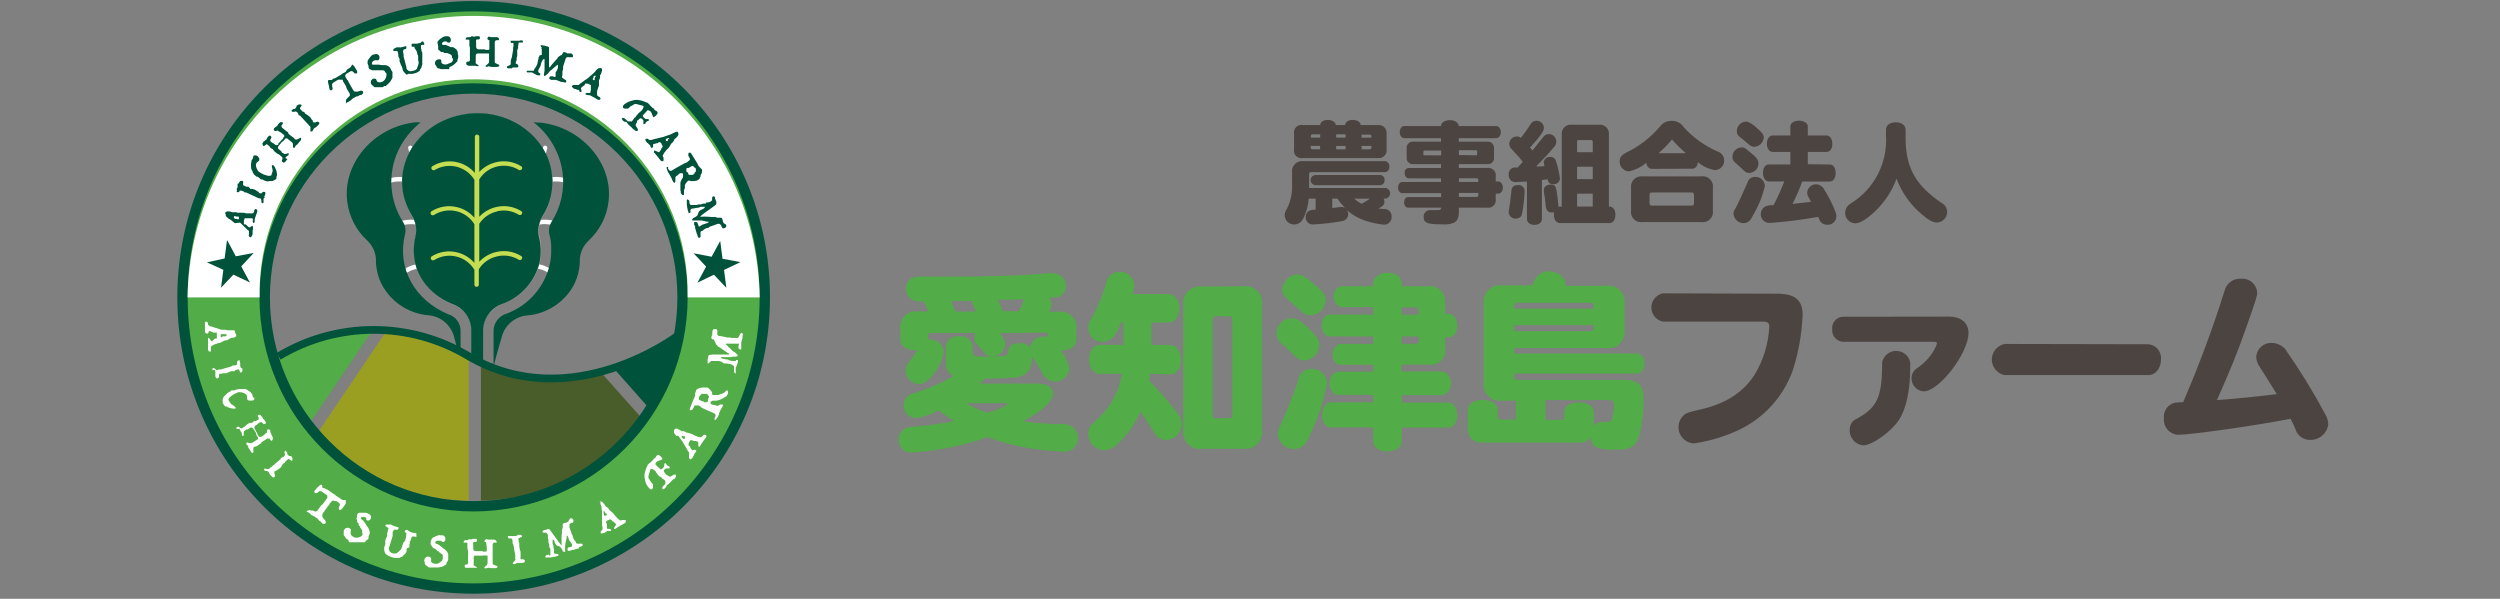 <?xml version="1.0" encoding="UTF-8"?>
<svg id="_レイヤー_1" data-name="レイヤー 1" xmlns="http://www.w3.org/2000/svg" width="334" height="80" xmlns:xlink="http://www.w3.org/1999/xlink" viewBox="0 0 334 80">
  <rect x="0" y="0" width="334" height="80" fill="#808080" stroke="none"/>
  <defs>
    <style>
      .cls-1 {
        fill: #fff;
      }

      .cls-2 {
        fill: #485d29;
      }

      .cls-3 {
        fill: #9a9f22;
      }

      .cls-4 {
        fill: #4c4441;
      }

      .cls-5 {
        fill: #c5dd51;
      }

      .cls-6 {
        fill: #52ac47;
      }

      .cls-7 {
        stroke: #00523a;
        stroke-miterlimit: 10;
        stroke-width: 1.03px;
      }

      .cls-7, .cls-8 {
        fill: none;
      }

      .cls-9 {
        clip-path: url(#clippath);
      }

      .cls-10 {
        fill: #00523a;
      }

      .cls-11 {
        fill: #ababab;
      }
    </style>
    <clipPath id="clippath">
      <path class="cls-8" d="m37.22,47.6c7.81-4.7,17.59-4.7,25.4,0,13.72,8,27.84-2.7,27.84-2.7,0,0-4.21,22-27.18,22s-26.06-19.3-26.06-19.3Z"/>
    </clipPath>
  </defs>
  <rect class="cls-8" width="334" height="80"/>
  <path class="cls-4" d="m184.85,26.53c.07.13.1.28.11.43,0,.37-.19.59-.8.91l.66.05c.55-.06,1.04.33,1.1.88,0,.04,0,.08,0,.12.05.55-.35,1.04-.9,1.09-.05,0-.1,0-.15,0-.72-.07-1.43-.21-2.12-.42-1.03-.29-1.99-.8-2.79-1.51.1.16.16.34.16.53,0,.48-.36.87-.83.93-1.26.23-2.52.38-3.8.44-.52.06-.98-.31-1.05-.82,0-.06,0-.12,0-.18-.02-.37.2-.72.55-.86.2-.07.42-.11.64-.1h.14v-1.49h-.93c-.06.96-.32,1.9-.78,2.75-.21.43-.65.7-1.13.71-.69.02-1.27-.52-1.3-1.21,0-.32.11-.62.3-.88.44-.87.68-1.83.69-2.81v-2c-.11-.75.4-1.45,1.15-1.56.14-.02.27-.02.41,0h10.85c.36.04.63.37.59.73,0,.43-.25.74-.59.74h-9.87c-.19,0-.26.09-.26.26v1.86h10.25c.39.08.64.46.56.85-.06.28-.28.5-.56.56h-.31Zm-5.13-9.82c0-.41.43-.69,1-.69s1.06.28,1.07.69h2.28c.58-.07,1.11.34,1.18.92.01.08.01.17,0,.26v2.05c.08.57-.33,1.1-.9,1.18-.09.01-.19.01-.28,0h-10c-.54.11-1.07-.24-1.18-.78-.03-.13-.03-.27,0-.4v-2.05c-.11-.54.24-1.07.78-1.18.13-.03.27-.03.4,0h2.31c0-.39.43-.69,1-.69s1.07.3,1.09.69h1.25Zm-3.34,1.67v-.43h-1c-.12-.02-.23.07-.25.19,0,.02,0,.04,0,.06v.18h1.25Zm-1.27,1.11v.2c-.02.12.07.23.19.25.02,0,.04,0,.06,0h1v-.45h-1.25Zm9.27,3.89c.35.01.62.31.6.66,0,.01,0,.02,0,.03.03.34-.23.64-.57.67-.01,0-.02,0-.03,0h-8.6c-.38,0-.68-.3-.68-.68s.3-.68.68-.68h8.6Zm-6.39,3.15v1.27l.69-.1c.16-.03.33-.05.49-.06.18,0,.36.04.52.11-.04-.03-.08-.06-.11-.1-.34-.34-.64-.72-.91-1.12h-.68Zm.52-8.58v.43h1.26v-.43h-1.26Zm0,2h1.26v-.45h-1.26v.45Zm2.4,6.59c.31.27.64.5,1,.69.51-.29.76-.44,1.13-.69h-2.13Zm1-8.15h1.31v-.15c.01-.13-.08-.24-.21-.25-.01,0-.03,0-.04,0h-1.06v.4Zm0,1.56h1.06c.13.01.24-.08.25-.21,0-.01,0-.03,0-.04v-.2h-1.31v.45Z"/>
  <path class="cls-4" d="m194.91,22.44h3.75c.54-.1,1.07.26,1.17.8.02.12.02.23,0,.35v.65h.34c.33,0,.61.36.61.82s-.28.81-.61.81h-.34v.72c.09.54-.27,1.06-.82,1.15-.12.02-.24.02-.35,0h-3.75v.5c0,.81-.21,1.29-.66,1.52-.51.2-1.05.27-1.59.21-2,0-2.46-.18-2.46-1-.03-.47.33-.87.8-.9.02,0,.05,0,.07,0,.07,0,.15,0,.22,0h.85c.31,0,.4-.08.4-.38v.05h-4.42c-.31,0-.53-.3-.53-.71s.22-.7.53-.7h4.42v-.53h-5.16c-.35,0-.6-.31-.6-.74s.25-.75.6-.75h5.14v-.49h-4.33c-.31,0-.53-.31-.53-.73-.04-.32.19-.61.5-.65,0,0,.02,0,.03,0h4.33v-.51h-3.68c-.45.05-.86-.27-.91-.72,0-.07,0-.14,0-.21v-1.14c-.06-.45.25-.86.7-.93.07-.01.14-.01.21,0h3.68v-.47h-4.89c-.35,0-.62-.33-.62-.81s.27-.81.62-.81h4.89c0-.47.53-.79,1.19-.79s1.15.32,1.18.79h5c.35,0,.62.36.62.81s-.27.81-.62.81h-5v.47h3.8c.45-.05.86.27.91.72,0,.07,0,.14,0,.21v1.14c.06.45-.25.86-.7.93-.07.01-.14.01-.21,0h-3.8l.02.51Zm-4.59-2.33c-.11,0-.15.06-.15.17v.32c0,.1,0,.15.15.15h2.22v-.64h-2.22Zm6.88.64c.11,0,.15-.05.15-.15v-.36c0-.11-.06-.17-.15-.17h-2.29v.64l2.29.04Zm-2.29,3.56h2.59v-.25c0-.16-.07-.24-.22-.24h-2.37v.49Zm0,2h2.37c.15,0,.22-.08.22-.24v-.29h-2.59v.53Z"/>
  <path class="cls-4" d="m203.07,21.14c-.16-.19-.25-.27-.4-.44l-.7-.76c-.21-.18-.33-.44-.33-.71,0-.55.45-1,1-1,.2,0,.39.06.55.19.34-.42,1-1.33,1.25-1.77.15-.32.48-.52.83-.52.52,0,.96.4,1,.92,0,.47-.47,1.15-1.86,2.66l.19.22.14.18.79-1c.16-.2.31-.4.62-.78.18-.25.46-.41.77-.42.55,0,1,.45,1,1,0,.31-.14.6-.37.81-.74.88-1.52,1.72-2.34,2.52h.36c.24,0,.33,0,.77-.05-.04-.15-.07-.31-.1-.46.02-.45.41-.8.86-.77.02,0,.03,0,.05,0,.32-.02.62.19.71.5.26.77.44,1.56.55,2.36,0,.45-.38.8-.82.8-.03,0-.07,0-.1,0-.3.02-.57-.16-.68-.44,0,0,0-.09-.06-.23l-.75.1v5.2c0,.48-.41.79-1,.79s-1-.31-1-.79v-5c-.49,0-1.26.08-1.43.08-.49.06-.94-.29-1-.79,0-.07,0-.14,0-.21-.06-.43.22-.84.64-.94.18-.03.36-.03.54,0l.69-.76-.37-.48Zm.62,4.45c-.04.99-.15,1.97-.34,2.94-.05.4-.39.69-.79.67-.49.06-.94-.3-1-.79,0,0,0-.01,0-.02,0-.14.02-.28.05-.42.12-.72.17-1.17.31-2.44-.03-.41.29-.77.7-.8.06,0,.11,0,.17,0,.43-.06.83.24.89.67,0,.06.01.12,0,.18Zm11.35,2c.46,0,.78.46.78,1.11s-.32,1.1-.78,1.1h-6.66c-.45,0-.78-.46-.78-1.12v-.34c-.09.03-.18.05-.28.05-.33.02-.63-.18-.73-.49q0-.09-.08-.37c-.04-.64-.13-1.27-.25-1.9-.01-.09-.01-.19,0-.28,0-.39.39-.69.91-.69s.68.21.77.72c.13.74.22,1.48.27,2.23.06,0,.11,0,.17,0h.27v-9.6c-.08-.66.39-1.27,1.05-1.35.1-.01.2-.01.3,0h3.59c.66-.09,1.27.38,1.36,1.04.01.1.01.21,0,.31v9.6l.09-.02Zm-2.25-8.66c0-.14-.08-.22-.24-.22h-1.65c-.14,0-.2.06-.2.22v1.4h2.09v-1.4Zm0,3.35h-2.09v1.65h2.09v-1.65Zm0,3.59h-2.09v1.72h2.09v-1.72Z"/>
  <path class="cls-4" d="m220.68,22.56c-.38,0-.65-.3-.74-.8-.67.56-1.46.95-2.31,1.14-.7-.03-1.26-.62-1.25-1.32,0-.54.24-.86.88-1.19,1.76-.84,3.32-2.06,4.57-3.56.36-.45.92-.7,1.5-.68.64-.03,1.24.28,1.59.81,1.26,1.41,2.82,2.53,4.56,3.28.51.16.85.63.87,1.16.03.7-.51,1.3-1.21,1.33,0,0-.01,0-.02,0-.84-.15-1.62-.51-2.27-1.06-.08.54-.36.87-.77.87l-5.4.02Zm6.62,1c.74-.11,1.43.41,1.54,1.15.02.12.02.25,0,.38v3.05c.11.74-.4,1.42-1.14,1.53-.13.02-.27.02-.4,0h-7.86c-.74.11-1.42-.4-1.53-1.14-.02-.13-.02-.26,0-.39v-3.04c-.1-.74.42-1.43,1.17-1.53.12-.02.24-.02.36,0h7.86Zm-6.92,3.58c0,.22.1.33.32.33h5.29c.16.02.31-.1.33-.27,0-.02,0-.04,0-.06v-1.12c0-.2-.1-.31-.33-.31h-5.29c-.22,0-.32.09-.32.31v1.12Zm4.85-6.67c-.66-.57-1.28-1.18-1.85-1.84-.54.67-1.15,1.28-1.8,1.84h3.65Z"/>
  <path class="cls-4" d="m233.69,20.24c1,.78,1.24,1.12,1.24,1.62-.01.67-.54,1.21-1.21,1.25-.23,0-.46-.08-.64-.23l-.52-.49-.75-.68c-.24-.17-.37-.46-.35-.75-.02-.67.5-1.23,1.17-1.26.34-.04.46.02,1.06.54Zm2.09,4.64c-.29,1.26-.76,2.46-1.4,3.58-.15.28-.41.75-.51.9-.22.28-.57.45-.93.45-.71.01-1.3-.54-1.34-1.25,0-.25,0-.32.28-.76.37-.66,1-2.08,1.59-3.42.12-.45.53-.76,1-.75.68-.04,1.27.48,1.31,1.17,0,.01,0,.03,0,.04v.04Zm-1.14-7.83c.79.64,1,.92,1,1.35-.06.66-.6,1.18-1.26,1.21-.3,0-.58-.13-.78-.35-.25-.22-.65-.56-1.12-.93-.29-.17-.46-.48-.44-.81,0-.68.53-1.25,1.21-1.28.34,0,.71.22,1.39.77v.04Zm9.83,4.93c.46,0,.77.45.77,1.13s-.31,1.14-.77,1.14h-3.73v.1c-.36.99-.78,1.95-1.26,2.89l2.49-.28c-.14-.23-.18-.32-.33-.58-.13-.19-.2-.42-.2-.65.04-.64.58-1.13,1.22-1.11.42.02.79.25,1,.61.54.85,1.01,1.75,1.4,2.68.26.66.28.7.28,1-.02.63-.54,1.14-1.18,1.12-.01,0-.03,0-.04,0-.31,0-.61-.11-.83-.32-.12-.13-.13-.15-.29-.55-.04-.05-.06-.1-.08-.16h-.16c-2.08.37-4.17.63-6.27.78-.63.06-1.18-.4-1.25-1.02,0-.06,0-.11,0-.17,0-.42.23-.81.6-1,.31-.14.66-.2,1-.17h.1c.54-1.03,1.02-2.09,1.44-3.18h-2.07c-.46,0-.78-.47-.78-1.14s.32-1.13.78-1.13h2.88v-1.67h-2.35c-.46,0-.79-.45-.79-1.1s.33-1.1.79-1.1h2.35v-1.2c0-.45.49-.78,1.15-.78s1.18.33,1.18.78v1.2h2.5c.46,0,.78.47.78,1.12s-.32,1.08-.78,1.08h-2.5v1.64l2.95.04Z"/>
  <path class="cls-4" d="m254.59,17.95c-.09,4.27,1.18,6.68,4.77,9.14.47.23.77.7.78,1.22,0,.77-.61,1.39-1.37,1.42-.54,0-1.15-.34-2.14-1.2-1.46-1.25-2.58-2.86-3.25-4.66-.61,1.66-1.6,3.15-2.88,4.37-1.14,1.06-2,1.59-2.61,1.59-.75,0-1.36-.6-1.38-1.35,0-.37.13-.73.38-1,.17-.16.35-.29.55-.41,3.01-1.94,4.74-5.35,4.53-8.92v-.81c0-.62.51-1,1.31-1s1.31.4,1.31,1v.61Z"/>
  <path class="cls-6" d="m133.47,44.51c.48.34.78.88.83,1.46-.04.93-.81,1.65-1.74,1.64-.43.02-.84-.18-1.08-.54-.26-.33-.55-.64-.85-.93-.3-.25-.47-.61-.46-1,0-.22.06-.45.15-.65h-5.94c-.28,0-.43.15-.43.42v.43c.09,0,.19,0,.28,0,.96-.03,1.78.7,1.86,1.66-.14.93-.51,1.82-1.08,2.57-.86,1.26-1.46,1.74-2.27,1.74-.95-.03-1.72-.79-1.76-1.74.02-.5.22-.97.57-1.33.36-.47.71-1,1-1.46-.14.01-.29.01-.43,0-1.06,0-1.84-.58-1.84-1.41v-1.44c-.15-1.13.63-2.17,1.76-2.32.19-.03.37-.03.56,0h1.43c-.2-.45-.4-.91-.63-1.36-.47.06-.96.02-1.41-.13-.62-.25-1-.89-.93-1.56,0-1.11.6-1.61,1.94-1.61h2.68c7,0,10.3-.1,14.08-.43h.86c.9-.07,1.69.61,1.76,1.52,0,.04,0,.08,0,.11.07.77-.47,1.45-1.23,1.57-.33.04-.67.07-1,.07.21.24.33.54.33.86,0,.36-.11.71-.33,1h1.33c1.13-.15,2.17.63,2.32,1.76.03.19.03.37,0,.56v1.46c0,.86-.85,1.43-2.09,1.41.59.68.99,1.51,1.16,2.4-.08,1.04-.99,1.82-2.03,1.74-.5-.04-.96-.28-1.29-.66-.11-.14-.2-.28-.28-.43-.68-1.18-.88-1.51-1.29-2.11-.05-.06-.09-.13-.12-.2,0,1.53-.36,2.19-1.26,2.61-.61.28-1.62.36-5,.41-.3.27-.45.43-.73.65h7.86c1.19,0,1.94.53,1.94,1.34,0,1-1.26,2.22-4,3.7,1.72.24,3.45.37,5.19.38.4-.04.8.03,1.16.2.61.27,1.01.89,1,1.56-.01.42-.13.83-.33,1.19-.39.53-1.04.81-1.69.71-2.4-.08-4.77-.42-7.1-1-.99-.25-1.97-.56-2.93-.93-3.28,1.15-6.71,1.84-10.18,2.06-.9.05-1.67-.64-1.71-1.54,0-.07,0-.15,0-.22-.02-.54.24-1.05.68-1.36.35-.23.51-.28,1.54-.36,1.75-.13,3.49-.38,5.21-.73-.74-.43-1.46-.91-2.13-1.44-.93.53-1.95.89-3,1.06-.92-.02-1.66-.78-1.64-1.7,0-.02,0-.04,0-.06,0-.62.35-1.18.91-1.44l.83-.28c1.71-.52,3.36-1.24,4.9-2.15-.71-.36-1.11-1.13-1-1.92v-2c0-.85.71-1.43,1.76-1.43s1.8.58,1.8,1.43v.74c0,.52.2.6,1.71.6.83,0,2.24-.08,2.54-.12s.48-.21.51-.56c0-.73.55-1.13,1.51-1.13.53-.05,1.04.16,1.38.57.19-.9,1-1.52,1.92-1.48.18,0,.36.03.53.08v-.16c0-.27-.15-.4-.43-.42l-6.14.07Zm-6.42-4.27c.12.25.37.81.63,1.39h2.7c-.25-.63-.35-.86-.63-1.44l-2.7.05Zm2,13.63c.9.51,1.84.93,2.82,1.26,1.01-.23,1.97-.62,2.85-1.16,0,0-.15-.1-.46-.1h-5.21Zm7.15-12.32v-.12c.16-.31.31-.63.51-1.11.04-.12.1-.23.17-.33l-1.74.05h-1.83c.25.53.3.61.68,1.54h2.11l.1-.03Z"/>
  <path class="cls-6" d="m153.66,49.95c-.02.3-.07.59-.13.88l.73.78c1.33,1.44,2.38,2.67,3.13,3.7.31.39.48.87.48,1.37-.02,1.14-.93,2.07-2.07,2.11-.54-.01-1.05-.26-1.39-.68-.15-.2-.28-.41-.4-.63-.53-.85-.93-1.49-1.64-2.52-.7,1.68-1.77,3.18-3.12,4.39-.46.49-1.1.78-1.77.8-1.16-.04-2.09-.99-2.1-2.16,0-.68.2-1,1-1.79,1.88-1.6,3.12-3.82,3.5-6.25h-2.94c-.86,0-1.44-.78-1.44-1.94s.58-1.94,1.44-1.94h3.15v-3h-.31c-.19.49-.4.97-.65,1.44-.36.71-1.08,1.16-1.87,1.18-1.03,0-1.86-.83-1.88-1.86,0-.42.13-.83.38-1.16.88-1.56,1.57-3.22,2.06-4.94.16-.82.88-1.42,1.72-1.41,1.04-.07,1.93.72,2,1.75,0,.01,0,.02,0,.04-.02.41-.11.81-.27,1.18h4.81c.88,0,1.48.81,1.48,1.91s-.58,1.89-1.48,1.89h-2.25v3h2.47c.86,0,1.47.8,1.47,2s-.61,1.92-1.47,1.92l-2.64-.06Zm12.45-11.71c1.2-.17,2.32.66,2.49,1.86.03.21.03.43,0,.64v16.72c.17,1.2-.66,2.32-1.87,2.49-.21.03-.42.03-.62,0h-5.52c-1.2.18-2.32-.65-2.5-1.85-.03-.21-.03-.43,0-.64v-16.68c-.17-1.21.67-2.33,1.88-2.5.21-.03.42-.03.62,0l5.52-.04Zm-4.11,17.21c-.02.21.13.41.35.43.03,0,.06,0,.08,0h1.79c.21.02.41-.13.43-.35,0-.03,0-.06,0-.08v-12.76c.02-.21-.13-.41-.35-.43-.03,0-.06,0-.08,0h-1.79c-.21-.02-.41.13-.43.35,0,.03,0,.06,0,.08v12.76Z"/>
  <path class="cls-6" d="m174.54,43.6c1.31,1.18,1.71,1.76,1.71,2.47,0,1.12-.88,2.04-2,2.09-.51,0-1-.23-1.31-.63-1.14-1.11-1.29-1.28-1.82-1.72-.38-.31-.6-.79-.58-1.28,0-1.1.9-2,2-2,.64-.04.92.14,2,1.07Zm2.75,7.64c-.49,2.56-1.34,5.03-2.5,7.36-.12.28-.28.53-.48.76-.36.4-.87.63-1.41.63-1.15.02-2.11-.86-2.19-2,0-.38,0-.45.38-1.23.91-1.99,1.71-4.02,2.39-6.1.14-.82.86-1.41,1.69-1.39,1.1-.07,2.05.77,2.12,1.88,0,.03,0,.06,0,.09Zm-1.32-12.95c.91.86,1.14,1.21,1.14,1.84-.06,1.08-.92,1.94-2,2-.45,0-.88-.17-1.21-.48-.91-.83-1.29-1.18-1.89-1.69-.43-.29-.69-.79-.68-1.31.06-1.08.92-1.94,2-2,.63.04,1.41.52,2.64,1.68v-.04Zm14.9-.05c1.1-.11,2.08.68,2.2,1.78.02.15.01.3,0,.46v1.44h.5c.63,0,1.11.68,1.11,1.59s-.45,1.54-1.11,1.54h-.5v1.46c.17,1.05-.55,2.04-1.61,2.21-.19.03-.39.03-.58,0h-3.61v.91h5.32c.77.09,1.33.79,1.24,1.56,0,.02,0,.03,0,.05,0,.89-.52,1.54-1.23,1.54h-5.32v1h6.2c.71,0,1.21.74,1.21,1.69s-.5,1.66-1.21,1.66h-6.2v1.72c0,.88-.75,1.46-1.91,1.46s-1.92-.58-1.92-1.46v-1.75h-5.62c-.7,0-1.18-.65-1.18-1.66s.48-1.69,1.18-1.69h5.62v-1h-4.61c-.7,0-1.21-.65-1.21-1.54s.53-1.56,1.21-1.56h4.61v-.91h-4.31c-.65,0-1.1-.55-1.1-1.36s.48-1.43,1.1-1.43h4.31v-1h-5.79c-.63,0-1.09-.61-1.09-1.47s.46-1.46,1.09-1.46h5.79v-1h-4.15c-.66,0-1.11-.58-1.11-1.38s.48-1.4,1.11-1.4h4.15v-.33c0-.85.81-1.48,1.92-1.48s1.91.6,1.91,1.48v.33h3.61Zm-3.61,3.78h2.3v-.5c.03-.22-.13-.43-.35-.46-.04,0-.07,0-.11,0h-1.84v.96Zm0,3.91h1.84c.22.03.43-.13.46-.35,0-.04,0-.07,0-.11v-.52h-2.3v.98Z"/>
  <path class="cls-6" d="m204.73,38.13q.15-.33.25-.58c.28-.77,1.02-1.29,1.84-1.31,1.28,0,2.32.78,2.32,1.74.01.07.01.13,0,.2h5.47c1.17-.17,2.25.65,2.42,1.82.03.2.03.4,0,.6v3.48c.17,1.17-.65,2.25-1.82,2.42-.2.03-.4.03-.6,0h-12.3v.74h16.4c.56,0,1,.58,1,1.33s-.43,1.34-1,1.34h-16.4v.38c0,.32.15.47.48.47h14.19c1.88,0,2.62.74,2.62,2.58,0,1.66-.2,3.31-.61,4.91-.48,1.43-1.16,1.84-3.12,1.84-2.5,0-3.2-.33-3.36-1.61-.43.47-1.05.71-1.68.65h-12.65c-1.01.14-1.95-.56-2.09-1.57-.02-.17-.02-.34,0-.52v-2.3c0-.76.83-1.31,2-1.31s2,.55,2,1.31v.85c-.04.22.11.42.33.46.04,0,.08,0,.12,0h2v-2.52h-1.89c-1.17.17-2.25-.65-2.42-1.82-.03-.2-.03-.4,0-.6v-10.56c-.17-1.17.65-2.25,1.82-2.42.2-.03.4-.03.6,0h4.08Zm8.19,3.11v-.3c.04-.23-.12-.44-.35-.48-.04,0-.09,0-.13,0h-9.65c-.23-.04-.44.12-.48.35,0,.04,0,.09,0,.13v.3h10.61Zm-10.61,3h10.13c.23.04.44-.12.48-.35,0-.04,0-.09,0-.13v-.32h-10.61v.8Zm4.16,11.85h2.06c.22.03.43-.13.46-.35,0-.04,0-.07,0-.11v-.59c0-.76.8-1.29,1.94-1.29s2,.53,2,1.29v1.89c.26-.36.69-.57,1.13-.56.13-.01.27-.01.4,0,.09.02.17.02.26,0,.38,0,.53-.1.65-.4.18-.61.26-1.24.25-1.87,0-.48-.17-.65-.63-.65h-8.51v2.64Z"/>
  <path class="cls-4" d="m237.46,39.24c2.34,0,3.37.85,3.37,2.82-.1,2.52-.54,5.01-1.31,7.41-1.26,3.53-3.88,6.42-7.28,8-1.88.87-3.87,1.47-5.92,1.77-1.2-.05-2.12-1.07-2.07-2.27.03-.62.32-1.2.81-1.59q.35-.3,1.91-.63c3.45-.73,5.9-2.27,7.46-4.71,1.16-1.93,1.83-4.12,1.95-6.37,0-.55-.2-.7-.91-.7h-13.31c-1.04-.22-1.71-1.24-1.5-2.28.16-.75.75-1.34,1.5-1.5l15.3.05Z"/>
  <path class="cls-4" d="m260.3,42.29c1.68,0,2.69.83,2.69,2.19,0,2.72-3.93,7.81-6,7.81-.93-.07-1.65-.87-1.61-1.81.01-.44.2-.85.53-1.14l.48-.35c.98-.7,1.77-1.65,2.27-2.75.05-.12.09-.25.12-.38,0-.15-.15-.2-.57-.2h-12c-.84-.06-1.48-.78-1.43-1.63,0-.02,0-.04,0-.06-.08-.83.52-1.57,1.35-1.65.02,0,.05,0,.07,0l14.09-.02Zm-5.09,6.73c0,3.12-.53,5.61-1.52,7.1s-3.52,3.38-4.78,3.38c-1.07-.11-1.86-1.05-1.79-2.12,0-.41.15-.81.43-1.11q.15-.15.68-.42c2.52-1.42,3.17-2.8,3.22-6.86v-.58c.22-1.04,1.23-1.71,2.27-1.49.75.16,1.33.74,1.49,1.49v.61Z"/>
  <path class="cls-4" d="m287.02,45.99c1.02.08,1.77.98,1.69,2,0,0,0,0,0,0,0,1.21-.71,2.12-1.69,2.12h-19.2c-1.15-.23-1.9-1.34-1.67-2.49.17-.84.83-1.5,1.67-1.67l19.2.04Z"/>
  <path class="cls-4" d="m291.67,53.73c2.12-4.92,3.99-9.95,5.59-15.07.31-.9,1.17-1.48,2.12-1.42,1.1-.11,2.08.7,2.18,1.8,0,.03,0,.06,0,.09,0,.38-.12.83-1.38,4.39-1.14,3.3-2.37,6.32-4,9.93,2.52-.18,5.27-.46,8-.79-1.54-2.49-1.81-2.92-2.29-3.65-.27-.39-.43-.84-.46-1.31.06-1.09.98-1.93,2.07-1.89.68.01,1.33.31,1.79.81,1.94,2.77,3.71,5.64,5.31,8.62.27.43.43.93.46,1.44-.14,1.21-1.18,2.11-2.39,2.09-.92.04-1.74-.56-2-1.44-.16-.4-.35-.8-.55-1.18l-.1-.2c-5.19,1-13.41,2.14-15.07,2.14-1.1-.08-1.93-1.04-1.85-2.14,0-.03,0-.05,0-.08-.11-1.01.59-1.93,1.59-2.09l.96-.05Z"/>
  <path class="cls-1" d="m72.9,29.95c1.03.02,2,.44,2.72,1.18.1.13.28.17.42.07.13-.1.17-.28.07-.42-.02-.02-.04-.04-.06-.06-.82-.86-1.95-1.35-3.14-1.37-.87-.01-1.72.23-2.46.69l1.26-4.8c.73-.66,1.69-1.01,2.67-1,1.03.02,2.01.45,2.72,1.19.12.11.3.11.42,0,.12-.12.12-.31,0-.43-1.47-1.52-3.81-1.8-5.6-.67l1.19-4.51c.04-.16-.05-.32-.21-.36-.15-.04-.31.05-.36.2,0,0,0,0,0,0l-1.16,4.57c-.4-.83-1.06-1.51-1.87-1.95-1.04-.57-2.26-.7-3.4-.37-.16.05-.25.21-.2.37.04.15.2.25.36.2,0,0,0,0,.01,0,.99-.29,2.05-.18,2.95.32.91.49,1.58,1.32,1.86,2.31,0,.02,0,.05,0,.07l-1.27,4.79c-.96-1.95-3.19-2.93-5.27-2.31-.15.04-.25.2-.2.36,0,0,0,0,0,.01.05.15.21.24.37.2,2.04-.61,4.19.55,4.8,2.59,0,0,0,.02,0,.03,0,.03,0,.05,0,.08l-1.3,4.93c-.96-1.95-3.19-2.93-5.27-2.31-.15.04-.24.19-.21.34,0,0,0,.01,0,.02.04.16.21.25.37.21,0,0,0,0,0,0,.98-.3,2.05-.19,2.95.31.9.49,1.57,1.32,1.86,2.31,0,.02,0,.05,0,.07l-.48,1.8c-.04.15.05.31.2.36,0,0,0,0,0,0,.16.04.32-.05.37-.21l.5-1.92c.74-.67,1.7-1.03,2.7-1,1.03,0,2.01.43,2.72,1.18.12.12.31.12.43,0,.11-.12.11-.3,0-.42-.79-.83-1.87-1.32-3.01-1.37-.87-.01-1.73.23-2.47.69l1.31-4.95c.73-.68,1.69-1.05,2.68-1.03Z"/>
  <path class="cls-1" d="m54.78,29.95c-1.03.02-2,.44-2.72,1.18-.13.1-.32.08-.42-.05-.08-.1-.09-.25,0-.36.82-.86,1.95-1.35,3.14-1.37.87-.01,1.72.23,2.46.69l-1.26-4.8c-.74-.67-1.71-1.02-2.71-1-1.03.02-2.01.45-2.72,1.19-.12.11-.3.11-.42,0-.12-.12-.12-.31,0-.43,1.47-1.52,3.81-1.8,5.6-.67l-1.19-4.51c-.04-.16.05-.32.21-.36.15-.04.31.05.36.2,0,0,0,0,0,0l1.22,4.57c.4-.83,1.06-1.51,1.87-1.95,1.04-.57,2.26-.7,3.4-.37.16.05.25.21.2.37-.04.15-.2.25-.36.2,0,0,0,0-.01,0-.99-.29-2.05-.18-2.95.32-.91.49-1.58,1.32-1.86,2.31,0,.02,0,.05,0,.07l1.27,4.79c.96-1.95,3.19-2.93,5.27-2.31.15.04.25.2.2.36,0,0,0,0,0,.01-.05.15-.21.24-.37.2-2.04-.61-4.19.55-4.8,2.59,0,0,0,.02,0,.03,0,.03,0,.05,0,.08l1.21,4.95c.96-1.95,3.19-2.93,5.27-2.31.15.04.24.19.21.34,0,0,0,.01,0,.02-.04.16-.21.25-.37.21,0,0,0,0,0,0-1-.31-2.09-.2-3,.31-.9.49-1.57,1.32-1.86,2.31v.07l.47,1.8c.04.15-.05.31-.2.36,0,0,0,0,0,0-.16.04-.32-.05-.37-.21l-.5-1.92c-.74-.67-1.7-1.03-2.7-1-1.03,0-2.01.43-2.72,1.18-.12.11-.3.11-.42,0-.12-.11-.12-.29,0-.41,0,0,0,0,0,0,.82-.87,1.96-1.37,3.15-1.39.87-.01,1.73.23,2.47.69l-1.31-4.95c-.73-.68-1.7-1.05-2.7-1.03Z"/>
  <g id="ecGoWO">
    <path class="cls-10" d="m72.24,33.43c.02.88-.13,1.75-.45,2.57-.8,2.1-2.45,3.75-4.55,4.55-1.66.52-2.77,2.09-2.7,3.83v3.73h-1.57v-3.93c.02-1.61-1.01-3.05-2.54-3.56-3.88-1.59-5.84-5.15-4.93-9,.24-.96.07-1.98-.46-2.82-3.46-5.56.19-12.51,7.18-13.56,5.55-.83,10.87,2.86,11.51,8,.26,1.98-.19,3.99-1.27,5.67-.55.9-.7,1.99-.4,3,.08.33.13.66.15,1l.03.52Z"/>
  </g>
  <path class="cls-10" d="m72.19,16.38c-.31,0-.61,0-.91-.05,2.12,1.64,3.51,4.05,3.88,6.7.3,2.31-.22,4.66-1.48,6.62-.35.57-.43,1.27-.22,1.9.11.41.17.83.18,1.26v.6c.03,1.06-.16,2.12-.55,3.11-.93,2.47-2.88,4.42-5.34,5.36-1.12.3-1.87,1.34-1.81,2.49v4.36h.06c.32-1.22.64-2.41,1-3.6.39-1.69,1.85-2.92,3.59-3,2.23-.24,4.26-1.41,5.57-3.24.51-.71.88-1.52,1.09-2.37l.11-.55c.07-.33.1-.66.1-1-.04-1.06.39-2.08,1.16-2.81,1.47-1.35,2.42-3.18,2.67-5.16.68-5.08-3.52-10.01-9.1-10.62Z"/>
  <path class="cls-10" d="m61.53,44.24c.03-1.04-.65-1.96-1.64-2.25-4.51-1.9-6.87-6.17-5.79-10.65.16-.59.05-1.23-.29-1.74-1.8-2.86-2.03-6.44-.6-9.5.7-1.47,1.73-2.75,3-3.76h-.72c-5.58.61-9.78,5.54-9.09,10.64.25,1.98,1.2,3.81,2.67,5.16.77.73,1.2,1.75,1.16,2.81,0,.34.03.67.1,1l.11.55c.21.85.58,1.66,1.1,2.37,1.3,1.83,3.33,3.01,5.56,3.24,1.74.08,3.2,1.31,3.59,3,.27,1.05.56,2.11.84,3.19v-1.81c.01-.76.01-1.52,0-2.25Z"/>
  <path class="cls-11" d="m66.89,17.12c-.99-.36-2.04-.54-3.1-.55-.45,0-.9.03-1.35.1-.58.09-1.15.23-1.7.42,1.16.48,2.22,1.19,3.1,2.08.87-.88,1.91-1.58,3.05-2.05Z"/>
  <path class="cls-11" d="m63.84,40.33l-.14.13c-.16.13-.32.28-.46.43.2.23.37.48.52.75.17-.29.37-.57.6-.82-.12-.13-.25-.25-.38-.36l-.14-.13Z"/>
  <path class="cls-11" d="m65.91,27.7c-.31.94-.21,1.97.28,2.84,1.82,3.39.87,7.25-2.35,9.79l.14.13c.13.11.26.23.38.36.65-.7,1.44-1.24,2.33-1.58,1.73-.64,3.11-2,3.76-3.73.24-.64.37-1.32.36-2v-.52c-.01-.24-.05-.47-.1-.7-.41-1.4-.2-2.9.57-4.14.91-1.4,1.28-3.08,1.06-4.73-.28-2.01-1.36-3.81-3-5-.74-.55-1.55-.98-2.42-1.29-1.13.48-2.15,1.17-3,2.05,2.19,2.25,2.96,5.53,1.99,8.52Z"/>
  <path class="cls-11" d="m55.82,21.32c-1.02,2.19-.85,4.74.44,6.78.74,1.16.97,2.57.64,3.91-.74,3.1.86,5.95,4.08,7.28.87.34,1.65.89,2.26,1.6.14-.15.3-.3.46-.43l.14-.13c-3.22-2.54-4.17-6.4-2.35-9.79.49-.87.59-1.9.28-2.84-.95-3.01-.15-6.29,2.07-8.53-.88-.89-1.94-1.6-3.1-2.08-2.15.68-3.92,2.21-4.92,4.23Z"/>
  <path class="cls-11" d="m66.19,30.54c-.49-.87-.59-1.9-.28-2.84.95-3.01.15-6.29-2.07-8.53-2.22,2.24-3.02,5.52-2.07,8.53.31.94.21,1.97-.28,2.84-1.82,3.39-.87,7.25,2.35,9.79,3.22-2.54,4.17-6.4,2.35-9.79Z"/>
  <path class="cls-11" d="m64.38,40.82c-.23.25-.43.53-.6.82-.15-.27-.32-.52-.52-.75-.36.35-.66.76-.88,1.21.4.62.62,1.34.62,2.08v3.58c0,.12.07.24.1.35h1.44v-3.73c-.03-.86.22-1.7.73-2.39-.22-.44-.52-.84-.89-1.17Z"/>
  <path class="cls-11" d="m62.22,15.24c-1.28.19-2.52.6-3.66,1.22.75.13,1.48.33,2.18.62.55-.19,1.12-.33,1.7-.42.45-.07.9-.1,1.35-.1,1.06,0,2.11.19,3.1.55.66-.28,1.35-.48,2.05-.61-2.04-1.15-4.4-1.6-6.72-1.26Z"/>
  <path class="cls-11" d="m69.31,18.41c1.64,1.19,2.72,2.99,3,5,.22,1.65-.15,3.33-1.06,4.73-.76,1.22-.97,2.71-.58,4.1.05.23.09.46.1.7v.52c0,.68-.12,1.36-.36,2-.63,1.74-1.99,3.12-3.72,3.78-.88.35-1.67.89-2.31,1.58.37.33.68.73.91,1.17.52-.66,1.21-1.16,2-1.44,2.1-.8,3.75-2.45,4.55-4.55.32-.82.47-1.69.45-2.57v-.56c-.02-.34-.07-.67-.15-1-.3-1.01-.15-2.1.4-3,1.04-1.68,1.46-3.67,1.19-5.63-.44-2.87-2.22-5.36-4.79-6.7-.7.13-1.39.33-2.05.61.87.3,1.68.72,2.42,1.26Z"/>
  <path class="cls-11" d="m63.24,40.89c-.61-.71-1.39-1.26-2.26-1.6-3.22-1.33-4.82-4.18-4.08-7.28.33-1.34.1-2.75-.64-3.91-1.29-2.04-1.46-4.59-.44-6.78,1-2.02,2.77-3.55,4.92-4.23-.7-.29-1.43-.49-2.18-.62-4.48,2.46-6.31,7.83-3.52,12.38.53.84.7,1.86.46,2.82-.91,3.8,1.05,7.36,4.93,9,.78.27,1.46.77,1.95,1.43.21-.45.5-.86.86-1.21Z"/>
  <path class="cls-11" d="m62.97,47.63v.48h.13c0-.11-.07-.23-.1-.35l-.03-.13Z"/>
  <g id="ecGoWO-2">
    <path class="cls-10" d="m72.24,33.43c.02.88-.13,1.75-.45,2.57-.8,2.1-2.45,3.75-4.55,4.55-1.66.52-2.77,2.09-2.7,3.83v3.73h-1.57v-3.93c.02-1.61-1.01-3.05-2.54-3.56-3.88-1.59-5.84-5.15-4.93-9,.24-.96.07-1.98-.46-2.82-3.46-5.56.19-12.51,7.18-13.56,5.55-.83,10.87,2.86,11.51,8,.26,1.98-.19,3.99-1.27,5.67-.55.9-.7,1.99-.4,3,.08.33.13.66.15,1l.03.52Z"/>
  </g>
  <path class="cls-5" d="m66.38,28.24c1-.25,2.05-.09,2.93.45.14.08.32.04.41-.1.09-.13.05-.31-.09-.4,0,0,0,0-.01,0-1.01-.62-2.23-.81-3.38-.52-.85.21-1.61.65-2.21,1.29v-5c.53-.86,1.37-1.47,2.35-1.71,1-.25,2.05-.09,2.93.45.14.08.32.04.41-.1.09-.13.05-.31-.09-.4,0,0,0,0-.01,0-1.01-.62-2.23-.81-3.38-.52-.85.21-1.61.65-2.21,1.29v-4.64c.03-.16-.08-.32-.24-.35-.16-.03-.32.08-.35.24,0,.04,0,.07,0,.11v4.77c-.6-.7-1.4-1.19-2.3-1.41-1.15-.29-2.38-.1-3.39.52-.13.1-.16.29-.06.42.09.11.24.15.37.09,1.83-1.1,4.2-.52,5.32,1.3,0,.02,0,.05,0,.07v5c-.6-.7-1.4-1.19-2.3-1.41-1.15-.29-2.38-.1-3.39.52-.15.07-.21.25-.14.4s.25.21.4.14c.02,0,.04-.02.05-.03,1.82-1.14,4.22-.6,5.36,1.22,0,0,.01.02.02.03,0,.02,0,.05,0,.07v5.1c-.6-.7-1.4-1.19-2.3-1.41-1.15-.29-2.38-.1-3.39.52-.14.08-.18.26-.1.4,0,0,0,0,0,0,.08.14.27.19.41.11,0,0,0,0,0,0,1.83-1.13,4.22-.57,5.36,1.26,0,.01.02.03.02.04,0,.02,0,.05,0,.07v1.85c-.03.16.08.32.24.35.16.03.32-.08.35-.24,0-.04,0-.07,0-.11v-2c.54-.87,1.41-1.48,2.41-1.71,1-.25,2.05-.09,2.93.45.14.08.33.03.41-.11,0,0,0,0,0,0,.09-.13.05-.3-.08-.39,0,0-.01,0-.02-.01-1.01-.62-2.23-.81-3.38-.52-.85.21-1.61.65-2.21,1.29v-5.07c.54-.83,1.38-1.42,2.35-1.64Z"/>
  <g class="cls-9">
    <g>
      <path class="cls-6" d="m49.69,44.24h-17.93c1.12,5.67,3.76,10.94,7.62,15.24l10.31-15.24Z"/>
      <path class="cls-3" d="m40.5,60.7c5.84,5.97,13.77,9.42,22.12,9.62v-26.08h-11l-11.12,16.46Z"/>
      <path class="cls-10" d="m89.24,57.39c2.94-3.88,4.95-8.38,5.89-13.15h-17.54l11.65,13.15Z"/>
      <path class="cls-2" d="m64.25,44.24v26.08c9.31-.21,18.06-4.46,24-11.63l-12.87-14.45h-11.13Z"/>
    </g>
  </g>
  <path class="cls-7" d="m37.22,47.6c7.81-4.7,17.59-4.7,25.4,0,13.72,8,27.84-2.7,27.84-2.7"/>
  <path class="cls-6" d="m63.28,78.63c-21.48,0-38.9-17.42-38.9-38.9S41.8.83,63.28.83s38.9,17.42,38.9,38.9c-.02,21.47-17.43,38.88-38.9,38.9Zm0-66.81c-15.41,0-27.91,12.5-27.91,27.91s12.5,27.91,27.91,27.91,27.91-12.5,27.91-27.91h0c-.02-15.41-12.5-27.89-27.91-27.91Z"/>
  <path class="cls-10" d="m63.28,79.32c-21.86,0-39.59-17.73-39.59-39.59,0-21.86,17.73-39.59,39.59-39.59,21.86,0,39.59,17.73,39.59,39.59h0c-.02,21.86-17.73,39.57-39.59,39.59Zm0-77.8c-21.1,0-38.21,17.11-38.21,38.21s17.11,38.21,38.21,38.21,38.21-17.11,38.21-38.21c-.03-21.09-17.12-38.18-38.21-38.21Zm0,66.81c-15.8,0-28.6-12.79-28.61-28.59,0-15.8,12.79-28.6,28.59-28.61,15.8,0,28.6,12.79,28.61,28.59h0c-.02,15.79-12.81,28.59-28.59,28.61Zm0-55.82c-15.03,0-27.22,12.19-27.22,27.22s12.19,27.22,27.22,27.22,27.22-12.19,27.22-27.22c-.02-15.02-12.2-27.2-27.22-27.22Z"/>
  <path class="cls-1" d="m101.49,39.73h-9.62c.3-15.79-12.27-28.83-28.06-29.13-15.79-.3-28.83,12.27-29.13,28.06,0,.36,0,.71,0,1.07h-9.62C25.4,18.62,42.79,1.79,63.89,2.13c20.62.33,37.26,16.97,37.6,37.6Z"/>
  <path class="cls-10" d="m30.01,34.53l.31-2.39h.06l1.12,2.1,2.4-.45h0l-1.67,1.8,1.15,2.14h0l-2.2-1.04-1.65,1.75h0l.31-2.39-2.19-1h0l2.36-.52Z"/>
  <path class="cls-10" d="m30.07,28.5c.02-.08.06-.15.13-.19.05-.04.11-.07.18-.07h.23l.22.05.24.07h.22c.09-.02.18-.02.27,0l.16.06h.82c.11.03.23.06.34.08h.43c.13.02.25.02.38,0,.11,0,.17,0,.19-.1.02-.05.04-.1.07-.14v-.08s0-.05,0-.07l.06-.09s.06-.06.09-.08c.04-.02.07-.02.11,0,.08.01.14.07.15.15.02.08.02.16,0,.24l-.16.43-.06.18-.11.33v.33l-.05.12c0,.06,0,.09-.08.08-.06-.02-.11-.08-.12-.14-.02-.07-.02-.15,0-.22,0-.06,0-.12,0-.18-.02-.05-.06-.09-.11-.1h-.46s-.06-.01-.09,0c-.05,0-.1,0-.15,0h-.15s-.07-.02-.11,0c-.04.02-.06.06-.05.1l-.08.22s0,.05,0,.07v.12s0,.08,0,.12c0,.03,0,.06,0,.09,0,.06,0,.1.09.1h.17l.08.09.14.13.13.11.09.06s.08.02.12,0l.09-.08s.08-.05.12-.06c.06-.03.13-.03.19,0v.05s0,.05,0,.07c0,.03,0,.05,0,.08h0v.05s0,.05,0,.07c0,.03,0,.06,0,.09l-.05.11s-.01.1,0,.15c0,.05,0,.09,0,.14,0,.04,0,.09,0,.13v.12s-.03.07-.05.11c-.02.06-.04.11-.07.16-.03.05-.06.09-.1.13,0,0-.06.05-.09,0-.08-.02-.14-.07-.18-.14-.04-.07-.04-.16,0-.23v-.13s0-.04,0-.06v-.28c-.11-.07-.22-.16-.31-.26-.1-.11-.21-.21-.31-.3-.07-.05-.13-.11-.19-.18l-.17-.18c-.06-.07-.14-.13-.21-.19l-.69.08-.21-.17-.23-.19c-.06-.06-.12-.1-.19-.14l-.18-.08-.19-.18c-.08-.05-.15-.11-.22-.18v-.11c0-.05,0-.11,0-.16l-.09-.11Zm1.17.47s-.01.07,0,.1l.07.09.07.08h.26l.12.07h.09s.06-.05.07-.09v-.06s0-.06,0-.09c.01-.03.01-.05,0-.08l-.05-.05s-.1-.02-.14,0c-.04.01-.07.01-.11,0l-.29-.1h.05c-.09.07-.14.11-.14.13Z"/>
  <path class="cls-10" d="m31.9,24.5v-.06l.06-.09.1-.11v-.07h0s.06-.01.09,0h.23s.07-.01.1,0v.09c0,.06,0,.13,0,.19s0,.13,0,.19v.1l.44.21h.25l.26.21-.05.08h.31l.34.09.23.14s.09.07.14.1l.17.08s0,.05,0,.07c0,0,.06.07.14.11h.23l.1-.12c.1-.09.23-.11.35-.05.05.04.08.1.07.16,0,.08-.02.16-.05.23l-.05.11-.06.12.08.06-.17.19v.28c0,.05,0,.11,0,.16v.09s-.05.06-.09.08h-.11s-.08-.08-.09-.13v-.21c-.01-.07-.03-.13-.05-.2-.03-.06-.08-.1-.14-.11-.05.02-.1.02-.15,0l-.2-.08-.17-.08-.42-.2-.9-.42h-.2s-.08-.06-.11-.1l-.09-.07h-.06c-.07-.03-.14-.06-.21-.08-.05-.01-.09-.01-.14,0-.02,0-.05,0-.07,0v.07s-.03.06-.05.08l-.06.07s-.07.01-.11,0c-.07,0-.13-.03-.19-.06h0l.06-.12-.03-.26v-.06l.05-.06.06-.05s0-.07,0-.1v-.32s.01-.05,0-.08l.16-.07Z"/>
  <path class="cls-10" d="m33.84,20.87c.02-.05.06-.09.11-.11.05-.01.09-.01.14,0h.14l.1.06.12.07c.07.08.13.17.17.27.04.09.04.2,0,.29-.04.06-.1.12-.17.15-.08.05-.14.11-.19.19-.06.09-.08.2-.07.31.02.12.04.24.08.35.05.11.1.22.16.32.04.07.09.13.16.18l.16.1.22.13.26.13.39.13c.13.04.26.06.4.05.11.01.21-.04.27-.13v-.14c.05-.09.09-.18.12-.27.02-.1.02-.2,0-.3-.04-.13-.07-.26-.09-.39-.01-.04-.01-.07,0-.11,0-.03,0-.06,0-.09h.06s.07-.01.1,0c.1.07.18.16.24.27.07.13.13.28.18.42.05.14.08.28.09.42.03.09.03.2,0,.29h0l-.06.17s0,.09,0,.14c0,.03,0,.06,0,.09-.03.05-.07.09-.12.11l-.2.12-.22.1h-.32l-.36.05-.28-.08c-.07-.02-.13-.04-.19-.08l-.19-.11h-.08s-.08.01-.12,0l-.12-.11-.09-.09-.09-.07-.17-.11h-.15l-.15-.17-.11-.07-.13-.2-.09-.15v-.13c-.07-.05-.12-.13-.15-.21-.03-.08-.05-.17-.06-.26v-.6s.04-.1.05-.15c0-.04,0-.07,0-.11v-.07l.07-.12.14-.22.04-.26Z"/>
  <path class="cls-10" d="m35.29,18.88l.05-.06s.08-.06.12-.08c.06-.03.11-.07.15-.12l.07-.19.17-.2.09-.1s.08-.02.11,0c.02,0,.05,0,.07,0,.05.04.1.1.13.16.02.04.02.09,0,.13-.02.04-.04.08-.07.12-.03.04-.05.08-.07.13-.01.05-.01.1,0,.15.04.08.1.14.17.19l.15.09.15.08.15.13c.07.05.15.08.24.08.09,0,.18-.04.23-.12v-.08s0-.03,0-.05l.19-.16.13-.16.08-.09.07-.09s.09-.07.15-.07c0-.02,0-.04,0-.06h0v-.07c0-.07,0,0,0,0l.17-.21s0-.07,0-.11c-.01-.03-.03-.07-.06-.09l-.08-.07-.34-.27-.31-.16-.09-.08s-.08-.02-.11,0l-.1.05h-.11c-.05,0-.1-.01-.14-.05-.04-.04-.07-.1-.07-.16,0-.07.02-.14.07-.19l.16-.11.14-.11c.06,0,.1-.1.15-.15v-.06l.13-.15.11-.11s.09-.07.14-.09c.05,0,.11,0,.16,0,.06,0,.12.02.16.07v.07l-.07.15-.12.14v.15c.01.06.04.11.08.16l.36.29.2.17.13.08.13.09s0,.03,0,.05v.07s.05.08.08.11l.15.12.15.12s.1.09.16.12l.16.1s.06.06.08.09l.1.11.06.05h.07c.06.02.12.02.18,0l.2-.1.19-.11h.13s0,.05,0,.07v.09s0,.07,0,.11l-.24.29-.12.15-.12.15-.26.2-.07.2h0l-.06.06h-.16s-.06-.08-.05-.13v-.19c0-.07,0-.14,0-.21-.03-.09-.09-.16-.16-.22l-.15-.12-.15-.12-.16-.13-.15-.13s-.07,0-.11,0c-.04-.02-.08-.02-.12,0l-.12.15-.16.19s-.07.07-.11.09c-.06,0-.1.05-.11.07l-.09.11-.12.15-.12.14-.09.11c-.05.06-.09.14-.1.22,0,.08.04.16.11.2l.34.28.07.12v.05l.1.05.13.06c.02.06.08.1.14.09.07,0,.13,0,.2,0l.21-.08s.11-.03.15,0h0s0,.05,0,.08v.13s-.05.04-.08.06l-.11.08-.13.09-.11.11v.08l.24.12s0,.03,0,.05l-.05.06-.12.15-.07.09c-.04.05-.1.09-.16.11-.05.04-.13.04-.18,0-.05-.04-.09-.08-.13-.13-.04-.04-.04-.11,0-.15l.06-.13s.02-.1,0-.14c.01-.04.01-.09,0-.13l-.2-.17-.15-.15-.17-.09c-.09-.04-.17-.08-.24-.14l-.29-.23s-.04-.03-.05-.05c-.03-.03-.05-.07-.07-.1l-.08-.09v-.06l-.29-.14-.1-.12s-.03-.07-.05-.1l-.35-.29s-.08-.03-.11,0l-.15.11-.14.12s-.05,0-.08,0c-.06-.05-.11-.13-.13-.21-.03-.06-.03-.13,0-.19l.2-.28v.04Z"/>
  <path class="cls-10" d="m39.65,14.08h.06l.09-.06.09-.06h.31l.09.06v.09c-.03.06-.07.11-.11.16l-.1.16v.11l.33.35.09.05h.08s.03,0,.05,0l.17.28h.06l.1.07.1.06.06.05.28.21c.06.07.12.14.16.22.03.05.06.1.09.14l.14.14s0,.05,0,.08c0,0,0,.08.09.16h.28l.14-.07c.12-.05.25-.01.34.08.04.05.04.12,0,.17-.03.08-.08.15-.14.2l-.08.08-.1.09-.09.09-.24.12-.07.09-.08.15-.08.13-.05.08s-.07,0-.11,0c-.04.02-.08.02-.12,0-.03-.05-.03-.11,0-.16,0-.07,0-.13,0-.2,0-.07,0-.13,0-.2,0-.06-.03-.12-.08-.15-.08,0-.12-.06-.13-.1,0-.03-.03-.07-.05-.09l-.13-.13-.31-.34-.68-.73-.19-.08-.07-.13s0-.07,0-.1l-.05-.06c-.05-.06-.1-.11-.16-.15-.04-.03-.08-.04-.13-.05-.03-.01-.05-.01-.08,0-.03.01-.05.03-.07.05h-.08s-.05,0-.08,0c-.04,0-.07,0-.11,0-.06-.03-.12-.07-.16-.13h0l.09-.09.18-.17h.2l.07-.07.07-.1s.06-.08.09-.12v-.05s0-.05,0-.07l.03-.06Z"/>
  <path class="cls-10" d="m47.02,8.64s.05-.01.07,0l.1.08.1.1.06.07.25.42.06.09.06.15s0,.1,0,.15c0,.04-.02.09-.06.11-.05.02-.12.02-.17,0-.04,0-.07,0-.11,0l-.12-.13s-.08-.09-.13-.12c-.05-.04-.1-.06-.16-.06-.07,0-.15.03-.21.07l-.32.19-.06.05h-.06l-.05.07c-.08.04-.13.11-.15.19,0,.08,0,.17.05.24l.17.29.05.08s.05.05.08.06l.11.24.57,1c.04.06.08.12.13.18l.1.08h.41c.07-.01.13-.04.19-.07.1-.05.22-.07.33-.05.08,0,.14.05.19.11.03.06.03.13,0,.19-.03.09-.08.16-.15.22l-.12.05s-.07,0-.11,0c-.04.01-.08.03-.12.06l-.14.08-.14.06s-.09,0-.13,0h0l-.52.31-.12.12c-.07.07-.14.13-.23.18l-.17.1s-.1.04-.14.07h-.09s0,.03,0,.05c0,0,0,.06-.1.1h0c-.01-.06-.01-.11,0-.17,0-.05,0-.1,0-.15,0-.05,0-.11,0-.16l.12-.14.09-.11.06-.06.25-.24v-.09s0-.09,0-.14c-.02-.07-.06-.13-.1-.19l-.37-.63s0-.06,0-.09v-.06l-.46-.76s0-.07,0-.1l-.05-.09s-.03,0-.05,0h-.33s-.1,0-.1,0h-.1l-.65.4c-.07.05-.12.11-.15.19-.02.06-.02.11,0,.17,0,.06,0,.12,0,.18.02.06.04.11.05.17.01.05.01.11,0,.16-.02.06-.06.1-.11.13-.05.03-.12.03-.17,0-.05-.03-.1-.08-.13-.13,0-.02,0-.05,0-.07l-.05-.11s0-.07,0-.11v-.07l-.1-.33v-.08s-.04-.1-.05-.15c0-.05,0-.11,0-.16v-.09s.09-.05.14-.05h.14s.07,0,.1,0c.04,0,.07,0,.11,0l.1-.08.1-.08.11-.07h.13l.89-.53.14-.13.18-.07.25-.16c.05-.1.1-.2.17-.29l.28-.17c.07-.04.13-.09.18-.14l.1-.15.07-.12s0-.05,0-.07Z"/>
  <path class="cls-10" d="m49.11,8.51c-.01-.06-.01-.13,0-.19-.01-.06-.01-.11,0-.17.02-.06.05-.12.09-.17l.11-.16c.07-.11.15-.21.24-.31.09-.1.2-.17.32-.22l.25-.05c.08-.03.18-.03.26,0,.07.02.14.05.19.1.05.05.09.12.12.19.01.05.01.09,0,.14.02.05.02.11,0,.16-.02.1-.08.18-.17.22-.04.01-.09.01-.13,0h-.21s-.08-.01-.12,0c-.06.02-.11.05-.16.09l-.14.11s-.05.1-.07.15c-.01.05-.01.1,0,.15.02.05.05.08.1.09.05.01.09.01.14,0h.7l.36.06h.52c.15.04.29.09.42.17.12.08.22.2.27.34l.06.15s.05.09.09.12c.03.04.06.08.08.13.02.08.02.16,0,.24,0,.08,0,.16,0,.24,0,.03,0,.05,0,.08.01.02.01.06,0,.08.02.05.02.1,0,.15-.03.04-.06.08-.07.13-.02.05-.04.09-.07.13-.02.04-.04.08-.07.12-.02.04-.05.08-.08.11-.03.04-.06.09-.1.12-.05.07-.11.13-.17.19l-.2.15s-.04.05-.05.08c-.02.03-.04.05-.07.06h-.17c-.05.01-.1.04-.14.08-.04.03-.08.06-.13.08h-.44s-.09.02-.13,0h-.31c-.06.01-.11.01-.17,0-.05,0-.09-.03-.12-.07-.02-.04-.06-.08-.1-.11-.05-.05-.1-.09-.16-.13-.05-.05-.09-.1-.11-.17-.05-.12-.05-.26,0-.38.06-.12.16-.22.28-.28.08-.01.17-.01.25,0,.08,0,.15.05.18.12,0,.02,0,.04,0,.06h0s0,.05.05.06c0,.02,0,.03,0,.05h0c.03.06.07.11.12.14.06.03.12.05.18.06.07,0,.14,0,.21,0l.21-.06c.13-.05.25-.14.33-.25.09-.11.16-.24.2-.38.03-.07.04-.15.05-.23.02-.08.02-.16,0-.24-.02-.05-.06-.1-.1-.13-.04-.03-.07-.07-.09-.12h0c-.02-.06-.06-.11-.12-.14-.06-.03-.12-.05-.18-.06h-.73s-.1.02-.14,0h-.1s-.07,0-.1,0h-.13s-.1.02-.15,0h-.1l-.09-.06s-.1-.05-.16-.05c-.06,0-.11-.05-.13-.11l-.07-.16v-.15h0s0-.03,0-.05h0s-.12-.29-.13-.3Z"/>
  <path class="cls-10" d="m55.75,7.24h0s0-.05,0-.08l-.08-.31-.29-.45v-.16s-.04,0-.06,0h-.25s-.06,0-.08-.06c-.01-.04-.01-.08,0-.12,0-.04,0-.09,0-.13.01-.04.03-.07.06-.1.03,0,.05,0,.08,0h.4c.07,0,.13,0,.2,0l.26-.07h.14l.25-.22s.1,0,.15,0c.05.04.08.1.09.16.03.04.05.08.06.12,0,.03,0,.07,0,.1.01.02.01.05,0,.07h-.32c-.06.01-.1.05-.11.11-.02.06-.02.13,0,.19-.01.06-.01.11,0,.17-.01.03-.01.06,0,.09h.05v.26s.05.06.07.1c.01.03.03.07.05.1v.1s0,.05,0,.07v.39s0,.05,0,.07v.35s0,.04,0,.06c0,.03,0,.05,0,.08,0,.04,0,.09,0,.13-.02.05-.02.09,0,.14.02.07.02.14,0,.21-.04.1-.08.2-.1.3.01.06,0,.12-.05.17-.05.06-.09.12-.13.19-.01.04-.03.07-.06.1v.07h0l-.07.06c-.12.1-.26.17-.4.23l-.3.09-.26.05c-.09,0-.19,0-.28,0h-.29c-.03.05-.06.1-.1.14l-.18-.15c-.05-.04-.1-.09-.14-.14l-.11-.14-.12-.16-.11-.44c-.02-.06-.05-.12-.09-.18-.05-.07-.08-.15-.1-.24l-.15-.38v-.25s0-.05,0-.08c-.02-.05-.05-.1-.08-.15-.04-.06-.07-.13-.09-.2v-.21s0-.05,0-.07l-.09-.36s-.05,0-.1-.06c-.07-.01-.13-.01-.2,0h-.27c-.02-.07-.02-.13,0-.2.03-.06.08-.11.15-.13l.3-.15h.38c.08.02.15.02.23,0l.55-.14s.08-.02.12,0c0,.02,0,.04,0,.06.02.07.02.15,0,.22-.01.04-.04.08-.08.1h-.13s-.09.03-.12.06c-.04.03-.07.08-.08.14-.02.09-.02.19,0,.28v.06l.05.09v.09s0,.04,0,.06v.19l.26,1,.12.45v.11s0,.05,0,.08l.12.16.16.12s.1.05.16.06c.06.02.13.02.19,0l.45-.1.15-.08.19-.15s0-.07,0-.11c.03-.04.05-.09.07-.14.04-.08.06-.16.08-.24.03-.12.06-.24.07-.37l-.07-.25v-.45c0-.1,0-.18-.05-.27s-.07-.11-.07-.11Z"/>
  <path class="cls-10" d="m58.46,5.79c-.02-.06-.02-.13,0-.19.02-.06.05-.11.09-.15l.13-.14.16-.13.32-.22c.11-.07.24-.11.37-.12h.25c.08,0,.17.03.24.07.06.03.12.09.15.15.03.07.05.14.06.21,0,.05,0,.1,0,.15-.01.05-.03.1-.05.15-.03.04-.06.08-.1.11-.04,0-.09,0-.13,0-.04.02-.09.02-.13,0l-.09-.07-.09-.07s-.08-.02-.12,0h-.18c-.06.02-.11.04-.16.08l-.11.11c-.02.05-.02.11,0,.16,0,.05.03.09.07.11.05.01.09.01.14,0h.1c.06,0,.11,0,.17,0l.33.14c.11.05.22.1.33.16h.31l.12.06c.13.08.25.17.35.28.1.11.16.26.17.41v.15c0,.05.02.1.05.15.01.05.01.1,0,.15.02.08.02.16,0,.24-.03.07-.06.14-.09.21-.01.03-.01.07,0,.1.01.02.01.06,0,.08,0,.05-.03.1-.08.12-.04.03-.07.07-.1.11l-.11.11-.1.09-.1.08-.14.1c-.07.05-.14.1-.22.13l-.23.09-.02.28s-.05.01-.08,0h-.17c-.05,0-.11,0-.16,0h-.15s-.06,0-.09,0h-.35s-.09.01-.13,0l-.14-.08s-.09,0-.14,0c-.06-.01-.11-.04-.16-.08-.05-.01-.08-.05-.09-.1-.01-.05-.04-.09-.07-.13l-.11-.17c-.04-.06-.06-.13-.06-.2-.02-.13.02-.26.11-.36.08-.11.21-.17.34-.19.09-.01.17-.01.26,0,.07.02.12.08.13.16v.06h0v.07s0,.04,0,.06h0c0,.06.03.12.07.17.04.04.09.07.15.1.07.03.14.05.21.06h.22c.14-.02.27-.07.39-.15.14-.03.26-.09.38-.17.05-.06.09-.13.12-.2.02-.08.02-.16,0-.24-.02-.06-.06-.12-.12-.15-.02-.05-.02-.1,0-.15h0c0-.07-.03-.13-.07-.18-.05-.05-.11-.1-.18-.13l-.2-.08-.22-.08h-.06s-.09-.02-.14,0c-.04.01-.09.01-.13,0l-.09-.06-.08-.07s-.09-.01-.14,0c-.05,0-.09,0-.14,0l-.08-.07-.07-.08s-.09-.08-.14-.1c-.06-.02-.1-.07-.1-.13v-.17s0-.06,0-.09v-.08h0v-.06s-.08-.37-.08-.38Z"/>
  <path class="cls-10" d="m63.01,4.84h.08s.1.02.14.05c.06.02.12.02.18,0l.19-.05h.4s.08.04.1.08v.06c.02.07.02.14,0,.21-.03.03-.07.06-.11.07h-.13s-.09-.01-.14,0c-.05.02-.09.05-.11.1-.02.08-.02.17,0,.25-.01.06-.01.11,0,.17v.46c0,.09.03.17.08.24.06.07.14.11.23.11h.78c.06,0,.11.03.15.07h.47l.06-.1s0-.07,0-.1v-1s.02-.07,0-.1h-.1l-.15-.12s-.02-.1,0-.15c.01-.06.05-.11.09-.15.05-.03.1-.05.16-.05l.18.07h.81c.06,0,.11.03.16.06.05.03.09.06.12.11.02.06.02.11,0,.17v.07h-.34s-.08,0-.13.09c-.04.04-.07.09-.08.15v.73s0,.1,0,.15c0,.05,0,.11,0,.16,0,.02,0,.04,0,.06,0,.02,0,.05,0,.07,0,.04,0,.09,0,.13v.38c-.01.07-.01.13,0,.2,0,.06,0,.13,0,.19,0,.04,0,.07,0,.11,0,.05,0,.1,0,.15,0,.03,0,.05,0,.08h0v.3c.02.06.06.11.12.13.07.04.14.07.21.1l.2.09c.06,0,.08.07.08.1.01.03.01.05,0,.08l-.07.06-.26.06h-.77l-.32-.09-.19.07h-.22s-.01-.06,0-.08c0-.05.03-.1.07-.13l.15-.1c.06-.04.11-.09.16-.15.05-.07.08-.16.08-.25v-.88s.01-.08,0-.12c0-.04-.05-.07-.09-.07h-.44s-.09,0-.13,0-.09,0-.13,0h-.65c-.08,0-.16.02-.24.05-.06.05-.1.13-.1.21v.44s0,.09,0,.14v.06s0,.07,0,.11c.01.05.01.09,0,.14-.04.05-.04.12,0,.17.05.05.1.09.16.13l.18.12s.08.08.08.13h-.31l-.13-.05h-.89c-.1,0-.2-.05-.27-.12-.06-.03-.1-.1-.08-.17,0-.06,0-.12,0-.18.02-.06.09-.09.15-.08h.13c.05,0,.1-.03.13-.07.03-.03.06-.07.07-.12v-.49c0-.06,0-.12,0-.18-.02-.09-.02-.19,0-.28v-.32s0-.05,0-.08v-.11s0-.08,0-.12c0-.02,0-.05,0-.07l-.07-.33v-.7s0-.06-.08-.08h-.43c0-.08.03-.16.08-.23.05-.05.11-.09.18-.09h.38l.17-.13Z"/>
  <path class="cls-10" d="m69.46,5.4h.34l.06.08s0,.07,0,.1c.01.03.01.07,0,.1h-.47s-.06-.01-.09,0l-.08.48s0,.07,0,.11v.08s.01.05,0,.07l-.12.3s0,.05,0,.08v.12s0,.08,0,.12v.42c-.01.09-.04.18-.08.26,0,.06,0,.11,0,.17v.18s0,.05-.05.07c-.04.05-.06.11-.06.17,0,.02,0,.04,0,.06,0,.03,0,.05,0,.08v.06h.05l.15.07c.11.06.16.19.14.31,0,.06-.06.1-.14.12-.08.01-.15.01-.23,0h-.38l-.12.12h-.51l-.11-.06s-.06-.08-.05-.11,0-.09.1-.12l.19-.08c.06-.03.12-.06.17-.1.05-.03.08-.1.07-.16-.02-.05-.02-.11,0-.16,0-.03,0-.06,0-.09v-.19l.14-.4.17-1v-.2s0-.09,0-.14c.02-.03.04-.07.05-.1v-.07c0-.07,0-.15,0-.22.01-.04.01-.09,0-.13-.02-.03-.04-.05-.07-.06h-.25s-.05-.06-.06-.1c-.01-.07-.01-.13,0-.2h1.16s.05,0,.08,0v-.04Z"/>
  <path class="cls-10" d="m76.28,7.13c.12.02.21.11.25.22.03.1.03.19,0,.29h-.61c-.05-.02-.11-.02-.16,0-.04.02-.08.04-.11.08-.03.04-.06.08-.08.13-.01.05-.03.1-.05.15l-.14.43-.15.48s0,.07,0,.11c0,.03,0,.05,0,.08,0,.03,0,.07,0,.1,0,.03,0,.05,0,.08l-.09.21c0,.06,0,.13,0,.19,0,.04,0,.09,0,.13v.21l-.06.19c-.03.07,0,.15.06.2l.22.15.23.15c.06.03.09.1.07.17-.01.1-.1.17-.2.15-.02,0-.03,0-.05-.01l-.23-.08h-.22l-.53-.21-.18-.06h-.63l-.24-.15v-.12c.02-.06.06-.11.1-.16.06-.06.14-.08.22-.05h.13l.25.09s.06.01.09,0c.02-.01.05-.04.06-.06,0-.03,0-.05,0-.08,0-.02,0-.04,0-.06,0-.07,0-.15,0-.22,0-.06,0-.11,0-.17l.15-.23.1-.22.06-.19s0-.06,0-.09c0-.04,0-.09,0-.13v-.16h-.07l-.15.11-.19.16-.19.17-.18.15-.12.11s-.09.04-.12.07l-.14.16-.09.12-.08.1-.15.13-.12.08s-.07.08-.11.11h-.08s-.08,0-.08-.09v-.17l.08-.42c0-.09,0-.18,0-.27,0-.1,0-.19,0-.29-.01-.09-.01-.19,0-.28-.01-.08-.01-.16,0-.24v-.08s0-.06,0-.09c0-.05,0-.09,0-.14,0-.04,0-.09,0-.13,0-.03-.03-.05-.05-.06h-.07s-.07.08-.1.12c-.04.04-.08.09-.11.14-.02.04-.04.08-.05.12l-.11.32v.13c-.06.09-.11.19-.15.29-.04.07-.08.14-.11.21l-.07.14c-.04.09-.04.18,0,.27.03.05.07.1.12.13l.13.08v.14s-.03.08-.06.1c-.03,0-.06,0-.09,0h-.14l-.26-.08-.58-.32h-.5s-.04,0-.06,0h-.07l-.06-.06s0-.04,0-.06c.01-.04.04-.08.08-.1h.87c.04-.06.06-.14.07-.21l.15-.21.13-.21.07-.12.07-.23v-.08l.05-.05s0-.05,0-.08v-.1l.09-.29s0-.05,0-.08v-.1s.06-.07.08-.11l.06-.18.3-.06s0-.07,0-.1v-.65s-.03-.08-.06-.12l.06-.11-.1-.12s-.05-.07-.06-.12v-.07h.28l.16.05h.1l.31.1h.12l.16.13c.01.15.01.31,0,.46v2.25s.03-.04.05-.05h.06c.15-.21.31-.42.49-.61.19-.2.36-.39.52-.58.03-.09.08-.17.16-.22l.25-.18c.1,0,.2-.06.23-.16.02-.05.04-.1.07-.14.03-.05.06-.09.1-.12.05-.03.11-.03.16,0l.26.08.07.08h.51Z"/>
  <path class="cls-10" d="m80.26,9.06c.07.04.13.1.17.17.02.07.02.13,0,.2-.01.07-.03.14-.05.21l-.09.22-.12.21v.23c0,.09-.02.18-.06.26l-.09.15s0,.09,0,.13v.48s0,.1,0,.15c-.05.1-.1.21-.13.32-.05.14-.09.28-.13.42-.01.12-.01.25,0,.37,0,.11.02.18.06.21.05.02.09.05.12.09.02.03.05.05.08.06h.06l.08.08s.05.06.06.1c.02.04.02.07,0,.11-.03.07-.1.12-.18.12-.08,0-.15-.02-.22-.06l-.4-.24-.17-.09-.3-.16-.13-.07-.44-.04-.11-.07c-.06,0-.08-.03-.06-.09.03-.06.09-.1.15-.1.08-.01.15-.01.23,0h.17c.06,0,.11-.04.13-.09v-.1c0-.1,0-.11.05-.17,0-.06,0-.11,0-.17v-.1s0-.09,0-.14c0-.05,0-.1,0-.15.01-.04.01-.07,0-.11-.01-.04-.05-.07-.09-.07l-.2-.11h-.07l-.11-.05h-.12s-.06-.01-.08,0c-.07,0-.11,0-.12.07-.02.05-.04.1-.06.15l-.11.07-.15.11-.14.11-.07.07s-.02.09,0,.13c.01.04.03.07.05.1,0,.04,0,.08,0,.12.02.06.02.13,0,.19-.02,0-.03,0-.05,0h-.15v-.06h-.06l-.03-.16-.1-.07s-.09,0-.14,0c-.05,0-.09-.02-.13-.05l-.13-.06h-.12l-.1-.06-.14-.11s-.08-.06-.11-.11c-.02-.03-.02-.07,0-.1.04-.07.1-.12.18-.15.07-.03.15-.03.22,0h.49c.09-.1.2-.19.31-.26l.35-.25c.07-.05.13-.11.21-.16l.21-.13.23-.17.19-.18.21-.18.22-.19c.06-.05.12-.1.17-.16l.17-.19c0-.07.11-.13.17-.2l.22-.18h.11c.05-.01.11-.01.16,0l.03-.05Zm-.67,1.07s-.07-.02-.1,0c-.03,0-.07,0-.1,0l-.09.07v.13h0v.05l-.09.1v.05s-.02.07,0,.1c.02.04.04.06.08.08h.15s.02-.1,0-.15c-.01-.04-.01-.07,0-.11l.15-.26s0-.08,0-.12c.02.1.02.07,0,.06Z"/>
  <path class="cls-10" d="m86.7,13.89l.09.12s.06.09.1.12l.22.21.09.08.2.12v.09l.13.12.16.07.11.1c.07.1.07.23,0,.33l-.26.28s-.09.07-.14.09c-.04.04-.11.04-.15,0-.05-.1-.09-.2-.12-.31,0-.08-.07-.16-.1-.23s-.06-.13-.09-.15l-.14-.13h-.06l-.08-.06h-.17l-.16.19-.21.23-.17.18-.07.08s-.02.06,0,.09c.01.04.03.08.06.11l.09.1.06.06c.06.06.13.1.21.13.05,0,.09,0,.14,0h.11s.06-.01.08,0c.03.03.06.07.07.11.01.03.01.05,0,.08l-.32.14c0,.06,0,.09-.06.1-.02,0-.04,0-.06,0-.01.03-.01.06,0,.09v.06s-.1.07-.16.08c-.04.02-.1.02-.14,0-.02-.04-.02-.08,0-.12v-.15c.01-.06.01-.11,0-.17,0-.07-.05-.14-.11-.18l-.09-.08-.1-.06s-.08,0-.12,0c-.04,0-.08.03-.1.06l-.08.08s-.07.07-.11.09c-.05.03-.11.07-.15.12v.19l-.09.12h0s-.07.1-.08.16c0,.05,0,.1,0,.15l.08.14.09.14.11.16v.06c0,.06,0,0,0,0,.01.03.01.05,0,.08.02.03.02.06,0,.09-.03.03-.07.05-.11.05h-.14l-.11-.06-.07-.05-.11-.11-.14-.04v-.07l-.06-.06-.28-.26-.17-.15c-.08-.07-.15-.14-.2-.23-.03-.03-.05-.07-.06-.11l-.11-.09h-.17l-.1-.03-.11-.09-.08-.07s-.06-.09-.08-.14c-.03-.05-.03-.12,0-.17.04-.02.08-.02.12,0,.04,0,.09,0,.13,0,.04.02.08.05.12.08l.07.06.06.05.13.12.14.13h.14s.11.04.15,0l.21.03.08-.08.08-.09.21-.32.15-.09.07-.11.06-.1h0l.13-.15.24-.26.11-.08s.06-.04.08-.07l.06-.05.13-.14s.04-.06.06-.08l.08-.15c.03-.05.04-.11.05-.17.02-.04.02-.08,0-.12-.07-.05-.14-.08-.22-.09l-.24-.06-.28-.08-.33-.07c-.07,0-.13.03-.19.06l-.22.14-.31.16-.15.17c-.04.05-.1.09-.17.1-.07,0-.14,0-.21,0-.07.01-.14.01-.21,0-.05-.02-.1-.04-.15-.08-.06-.05-.09-.13-.07-.21.02-.07.05-.13.09-.18.07-.08.15-.15.24-.2.1-.07.21-.13.32-.19l.34-.14.32-.09c.17-.05.34-.07.52-.08.17,0,.33.02.49.06.16.03.32.08.47.14.14.05.28.1.41.17.03-.01.05-.01.08,0,.03.02.07.06.09.09.04.03.08.06.11.09Z"/>
  <path class="cls-10" d="m90.55,17.72c.06.06.09.13.1.21,0,.07-.03.13-.07.19-.04.06-.09.13-.14.18-.06.05-.11.11-.16.16l-.2.16s0,.12-.08.21c-.04.08-.09.16-.16.22l-.13.11-.08.1-.12.21c-.05.07-.09.14-.13.21l-.1.12c-.09.08-.17.16-.25.25l-.27.34c-.07.1-.14.21-.19.32-.04.07-.04.15,0,.22.04.04.06.08.08.13,0,.03,0,.06,0,.09v.06s0,.07,0,.1c0,.04,0,.07,0,.11,0,.04-.02.08-.05.1-.06.04-.14.04-.2,0-.08-.02-.15-.07-.19-.14l-.28-.36-.12-.15-.22-.27-.1-.11-.14-.14.03-.11v-.1c.05-.03.12-.03.17,0l.21.09c.05.03.1.06.16.08.05.03.1.03.15,0l.07-.08.11-.14s.07-.1.09-.15c.02-.03.02-.06,0-.09l.1-.12.09-.11s0-.07,0-.11c0-.04-.03-.08-.06-.1l-.09-.17v-.06l-.08-.09-.09-.08s-.05,0-.08,0c-.03-.04-.09-.04-.13,0,0,0,0,0,0,0l-.12.12h-.13l-.18.05-.16.05h-.1s-.06.07-.06.11c0,.04,0,.08,0,.12,0,.04,0,.09,0,.13-.02.06-.05.12-.11.15-.02.02-.05.02-.07,0-.02,0-.05,0-.07,0l-.06-.05h0v-.07l-.05-.05s0-.05,0-.08l-.07-.1s-.07-.08-.11-.1c-.04-.03-.07-.06-.1-.1-.03-.04-.06-.07-.1-.1h-.05s0-.05-.07-.09l-.1-.15s-.05-.1-.06-.15v-.1c.06-.06.14-.08.22-.08.08,0,.15.05.2.11l.11.07h.3c.12-.06.25-.1.38-.12l.42-.1.26-.07.24-.05.27-.07.25-.09.26-.09c.09-.04.18-.07.27-.09l.22-.08.23-.12.24-.12.26-.09h.12c.06,0,.11.02.16.05l-.09.06Zm-1,.73s-.06,0-.09,0h-.25l-.07.06h-.06l-.12.06h0s-.02.07,0,.1c-.01.04-.01.07,0,.11h0l.06.07h.07s.05.01.07,0c.04-.03.07-.08.08-.13-.01-.03-.01-.07,0-.1l.23-.19.08-.09s-.01.13-.02.11h.02Z"/>
  <path class="cls-10" d="m93.78,22.64c.04.09.04.19,0,.28,0,.1,0,.2-.06.28-.07.08-.12.17-.13.28,0,.04,0,.08,0,.12-.01.04-.04.08-.08.11.01.03.01.05,0,.08l-.1.11s-.07.08-.11.11l-.07.05c-.06.04-.13.07-.2.08l-.24.05h-.45s-.07,0-.11,0l-.08-.05h-.21c-.06.04-.11.09-.15.14-.06.07-.11.14-.16.21l-.13.22s0,.1,0,.15c.01.07.01.13,0,.2,0,.07,0,.13-.07.2-.02.07-.04.14-.05.21-.01.07-.01.14,0,.21,0,.05,0,.09,0,.14,0,.05,0,.11,0,.16,0,.02,0,.05,0,.07h-.06s-.1.02-.15,0c-.05-.04-.09-.08-.13-.13l-.09-.14s0-.05,0-.08c.02-.04.02-.09,0-.13-.02-.04-.04-.08-.05-.12,0-.11,0-.21,0-.32,0-.07,0-.15,0-.22,0-.04,0-.08,0-.12v-.18c0-.07,0-.13,0-.2.02-.06.04-.12.05-.18.03-.07.06-.15.1-.22.03-.06.07-.12.11-.18l.09-.16s0-.09,0-.13c0-.06,0-.12,0-.18.02-.04.02-.1,0-.14,0,0-.06-.08-.11-.08-.05-.01-.09-.01-.14,0h-.14l-.11.06-.24.23-.12.07c-.08.04-.14.12-.16.21,0,.09,0,.18,0,.27v.25c0,.07-.02.13-.08.17-.03.02-.07.02-.1,0-.03,0-.06-.03-.07-.06l-.13-.21-.15-.36-.07-.13-.16-.28-.06-.1-.14-.23s-.04-.08-.06-.12c0-.07-.06-.14-.09-.23-.03-.07-.05-.15-.06-.23,0-.07,0-.12.06-.15s0,0,0,0h.14s0,.04,0,.06v.08s0,.07,0,.1l.07.11c.04.08.11.13.19.16.06.03.13.03.19,0l.62-.37,1-.56.46-.2s.08-.08.12-.11c.06-.03.11-.07.15-.11.04-.04.08-.08.1-.13.03-.05.03-.11,0-.16l-.13-.23s-.05-.09-.07-.14c0-.05,0-.1,0-.15,0-.05,0-.09,0-.14.03-.05.07-.09.12-.12h.13l.09.06.63,1,.36.61v.07l.08.08.09.11.32.32Zm-.94-.21h0l-.06-.06-.12-.13s-.05-.05-.09-.06c-.04-.02-.1-.02-.14,0l-.1.06-.23.14-.1.06s-.07.01-.1,0h-.09s-.09.04-.11.08c0,.04,0,.09,0,.13,0,.05,0,.1,0,.15,0,.04,0,.08,0,.12l.11.08s.06.04.09.06l.05.06v.15s.08.08.13.09h.5l.14-.13.08-.06s0-.07,0-.11l.1-.07s.07-.07.07-.12v-.27l-.06-.18s-.05,0-.07.01Z"/>
  <path class="cls-10" d="m96.99,30c.06.1.06.24,0,.34-.07.07-.15.13-.24.16h-.17l-.1-.06v-.06l-.1-.14v-.07s-.05-.08-.09-.1c-.03-.1-.13-.17-.23-.17h-.15l-.15.05-.43.16-.46.16-.11.06-.06.06s-.03.05-.06.06h-.09l-.22.05-.16.09s-.07.06-.12.07l-.15.15-.18.06c-.07.02-.13.09-.13.17v.28c0,.09,0,.17,0,.26.02.07-.02.14-.09.16-.08.05-.18.03-.24-.05-.01-.02-.02-.04-.02-.06l-.08-.23v-.09s-.04-.07-.07-.09l-.16-.56-.06-.18v-.12s0-.06,0-.09c-.03-.04-.05-.09-.07-.14l-.07-.15s0-.06,0-.09v-.14s0-.06.09-.08c.07-.02.14-.02.21,0,.08,0,.15.06.17.14l.05.13.09.25s0,.04,0,.06c.03,0,.06,0,.09,0h-.05.07l.19-.11.14-.1.24-.08.19-.07.18-.06h.08l.12-.08.09-.08s0-.04,0-.06h-.26l-.23-.06-.26-.05-.23-.05h-.6s-.08.01-.12,0h-.49v-.06s-.03-.08,0-.12l.12-.13.38-.2.2-.19.19-.51c.07-.06.14-.12.22-.17.07-.05.14-.09.22-.12h.07l.08-.06.11-.08.08-.1v-.08s0,0-.08,0h-.46l-.32.12h-.12l-.33.06-.24.05h-.14c-.09.02-.17.07-.22.15-.02.06-.02.11,0,.17v.16s0,.08-.09.11c-.04,0-.08,0-.12,0l-.08-.05v-.13l-.09-.25-.11-.66v-.23h0s0-.05,0-.08v-.26s0-.05,0-.08c0-.02,0-.03,0-.05.04-.02.09-.02.13,0,.05.02.09.05.13.08l.08.1v.2s0,.05,0,.08c.02.04.04.08.07.12l.08.15c.06.01.13.01.19,0h.64l.23-.08h.34l.3-.11h.32l.11-.16h.25l.14-.05h.08l.12-.1.17-.12s0-.09,0-.13v-.25c.02-.07.07-.13.14-.15h.07s.05-.02.07,0l.06.06.06.11v.16s.03.06.05.09h0l.11.3v.33l-.36.29-.46.33-.49.35-.43.31-.3.25c-.08.06-.11.11-.1.13h.2c.26-.02.52-.02.78,0l.78.05c.09-.04.18-.04.27,0l.29.09s.09,0,.13,0h.16c.05-.01.11-.01.16,0,.06.01.11.04.14.09l.09.26v.11c.02.06.04.11.07.16l.09.13.27.16Z"/>
  <path class="cls-10" d="m96.73,36.06l.31,2.39h0l-1.66-1.75-2.2,1.06h0l1.16-2.14-1.67-1.78h0l2.4.46,1.15-2.11h0l.31,2.38,2.39.45h0l-2.19,1.04Z"/>
  <path class="cls-1" d="m31.55,44.68c.02.08.02.16,0,.24-.04.06-.1.1-.16.13l-.21.07h-.23l-.27.12-.19.13c-.07.06-.15.09-.24.1h-.17l-.12.05-.21.11-.23.11-.14.06c-.12.02-.23.04-.34.08-.14.04-.28.09-.41.15-.12.05-.23.11-.33.18-.1.06-.14.12-.13.17,0,.05,0,.1,0,.15,0,.03,0,.07,0,.1,0,.02,0,.05,0,.07v.12s0,.07,0,.1c-.02.03-.05.05-.09.06-.07.02-.15-.01-.2-.07-.05-.06-.08-.14-.09-.22v-1.32s0-.09,0-.14v-.1c.06,0,.13.02.17.07.05.06.09.12.13.18.03.05.06.1.09.15.04.04.09.06.15.05h.1l-.05-.1c.05-.02.1-.05.15-.08,0,0,.07,0,.06-.07l.15-.09h.14s.07-.03.09-.06c.02-.04.02-.08,0-.12v-.31s0-.08,0-.12c0-.04,0-.07,0-.11v-.08s-.09-.03-.13,0h-.27l-.18-.05-.31-.15h-.1s-.08.02-.11.06c0,.04,0,.07,0,.11-.02.04-.04.08-.07.11-.05.04-.11.07-.18.07-.02.01-.05.01-.07,0,0-.02,0-.04,0-.06v-.08h-.17s0-.05,0-.07c.02-.05.02-.09,0-.14v-.22s.01-.09,0-.14c0-.05,0-.09,0-.14,0-.04,0-.09,0-.13,0-.02,0-.04,0-.06h0s0-.08,0-.12v-.19c0-.05,0-.11,0-.16,0,0,0-.07.06-.08.07-.03.16-.03.23,0,.06.05.11.12.12.2v.17l.07.07.08.07.07.07c.13.01.26.04.39.09l.41.14c.09.02.18.04.26.07l.23.09.27.08h.53l.28.07c.08.01.15.01.23,0h.25c.09,0,.18,0,.27,0,.09.01.18.03.27.06l-.02.26s.08.08.11.13l.06.11Zm-1.26.1s.01-.05,0-.08l-.1-.05h-.64s-.06.04-.07.07c0,.04,0,.08,0,.12v.15s0,.05,0,.07c.02,0,.05,0,.07,0,.05,0,.1-.03.13-.07.02-.03.05-.05.08-.06h.41s.13-.13.12-.15Z"/>
  <path class="cls-1" d="m32.38,49.18s0,.04,0,.06v.29s0,.03,0,.05c-.01.03-.03.06-.05.08l-.07.08s-.06.04-.09.05l-.07-.06-.09-.17-.1-.16c-.04-.05-.07-.07-.09-.06l-.44.14v.06l-.07.05h-.46l-.1.06-.11.06h-.07l-.31.16c-.09,0-.18,0-.27,0h-.22l-.18.06s-.06.01-.08,0h-.18s-.04,0-.06,0v.07s0,.05,0,.08c0,.02,0,.04,0,.06v.16c-.02.13-.11.23-.23.26,0,0-.1,0-.16-.07-.05-.06-.09-.13-.11-.21v-.62s0-.07,0-.11l-.09-.14-.3.07s0-.05,0-.08c-.01-.04-.01-.08,0-.12,0-.04.03-.08.07-.1.05-.02.1-.02.15,0l.16.13s.1.09.16.12c.06.03.12.03.18,0,.04-.04.09-.06.14-.07h.28l.39-.12,1-.28.16-.13h.31c.07-.02.14-.04.2-.08.04-.02.07-.06.1-.09.01-.03.01-.05,0-.08,0-.03,0-.06,0-.09v-.09s0-.06,0-.09c.01-.03.03-.06.06-.09.05-.04.12-.07.18-.08h.1v.13l.07.23v.22s0,.07,0,.1v.11s.05.08.07.13v.07s.03.05.05.06h.17Z"/>
  <path class="cls-1" d="m33.98,53.15c.02.05.02.11,0,.16-.01.05-.04.09-.07.12-.03.03-.08.06-.12.08h-.23c-.11.02-.21.02-.32,0-.1-.02-.18-.1-.22-.19-.02-.08-.02-.15,0-.23,0-.09-.01-.18-.05-.26-.04-.1-.12-.18-.21-.23-.1-.06-.21-.11-.33-.14-.11-.04-.22-.06-.34-.06-.08-.02-.17-.02-.25,0l-.17.07-.24.11c-.09.04-.17.08-.25.13-.12.07-.23.15-.34.24-.11.08-.2.19-.28.3-.05.09-.05.2,0,.29l.1.11c.04.09.09.17.15.25.06.08.14.14.24.18.12.07.23.16.33.26.03.02.06.04.08.07.02.03.04.06.05.09h0s0,.07-.07.08c-.12.03-.24.03-.36,0-.15-.01-.3-.05-.45-.1-.14-.04-.27-.1-.39-.17-.09,0-.17-.03-.25-.07v-.06l-.11-.14-.08-.13s-.04-.05-.05-.08c-.01-.05-.01-.11,0-.16,0-.08,0-.16,0-.24,0-.08,0-.16.05-.23,0-.06.04-.11.08-.15,0,0,0-.07.09-.12l.2-.19.21-.22c.05-.04.11-.08.17-.11l.2-.09.05-.08s.06-.06.1-.08h.39l.14-.06h.05v-.06h.23l.12-.06h.68c.08-.03.18-.03.26,0,.09.02.17.06.25.1l.25.16.24.18.09.13.07.09.05.07v.13l.1.24.16.07Z"/>
  <path class="cls-1" d="m35.09,55.57v.06s0,.1,0,.15c0,.06.03.12.06.17l.15.13.15.23.07.11s.02.08,0,.12c0,.02-.03.04-.05.05-.05.04-.12.07-.19.07-.05,0-.09-.02-.12-.05-.04-.03-.07-.06-.09-.1-.03-.04-.06-.07-.1-.1-.05-.02-.1-.02-.15,0-.08,0-.16.04-.23.09-.05.03-.09.07-.13.12l-.13.11-.17.1c-.08.05-.13.12-.15.21-.04.08-.04.17,0,.25l.07.07h0l.1.23.11.17.06.1s.04.06.05.1c.02.06.02.11,0,.17h.06l.14.23h.11s.07.01.11,0h.08l.37-.24.25-.24.1-.07s.06-.05.06-.09c0-.04,0-.07,0-.11,0-.04,0-.08,0-.12,0,0,0-.08.09-.11.06-.03.12-.03.18,0,.07.02.12.06.16.12,0,.06,0,.13,0,.19l.07.18c.03.06.06.12.09.18v.06l.1.16s.05.1.07.15c.01.05.01.11,0,.16.01.12-.03.23-.13.3h-.09l-.11-.12-.1-.16h-.14c-.06-.02-.11-.02-.17,0l-.39.25-.23.14-.11.09s-.08.07-.13.1h-.06.3s-.09,0-.13,0l-.16.1-.16.1-.16.12-.15.12h-.11l-.14.07s-.04,0-.06,0h-.11v.06s-.06.11-.05.17c0,.08,0,.15,0,.23v.34s-.05,0-.08,0h-.09l-.09-.05-.2-.32-.11-.16-.1-.16-.11-.32-.16-.12h0v-.16s0,0,.05-.07c.04-.03.1-.03.14,0l.18.07c.07.01.14.01.21,0,.09,0,.18-.02.25-.07l.17-.11.16-.1.17-.11.16-.1s.07-.06.09-.1c.02-.03.02-.08,0-.11l-.1-.17-.13-.21s-.04-.08-.05-.13c0-.04,0-.09,0-.13l-.08-.12-.1-.16-.1-.16-.07-.12c-.04-.07-.1-.13-.18-.16-.07-.04-.15-.04-.22,0l-.37.24h-.21s-.05.05-.07.08c-.03.04-.06.08-.11.1-.06,0-.11.05-.13.11-.01.07-.01.13,0,.2v.22c0,.07,0,.12-.06.14-.02.01-.04.01-.06,0h-.07l-.06-.06h0s0-.06,0-.09v-.13s0-.1-.05-.16c-.02-.05-.04-.1-.07-.14h-.07v-.11l-.1-.17-.06-.1c-.13.08-.29.07-.41-.03-.01-.07.03-.14.09-.17l.16-.07c.06-.02.12,0,.15.06l.1.09s.06.05.12.07.12,0,.14,0l.23-.14.16-.1.14-.13c.06-.07.13-.13.21-.18l.27-.17h.37l.23-.24s.09,0,.14,0h.11l.39-.24s.03-.08,0-.11c-.01-.06-.03-.12-.05-.18l-.07-.16v-.09c.07-.05.15-.07.23-.06.07,0,.14.04.18.1l.2.28.03-.23Z"/>
  <path class="cls-1" d="m38.96,60.96v.06s.03.06.05.09l.06.09s0,.05,0,.07h0s0,.07,0,.1v.1s-.04.06-.06.08h-.09l-.16-.11s-.1-.08-.15-.11h-.11l-.36.31-.06.1v.07h0l-.3.15v.06l-.07.1-.07.09v.06l-.22.27c-.07.06-.14.11-.22.15l-.15.09-.15.12s-.06.01-.08,0c-.06.02-.12.05-.16.09,0,.02,0,.04,0,.06,0,.03,0,.05,0,.08v.17l.07.14c.04.12,0,.25-.1.33-.05.04-.12.04-.17,0-.07-.04-.14-.09-.19-.15l-.08-.08-.08-.1-.09-.1-.1-.25-.1-.07-.13-.09-.31-.03-.07-.06s0-.07,0-.11c-.02-.04-.02-.08,0-.12.05-.02.1-.02.15,0l.2.06h.2c.06,0,.12-.03.16-.08,0-.07.06-.11.1-.12.04,0,.07-.02.1-.05l.14-.12.35-.3.75-.64.1-.18.13-.07.1-.05h.06l.16-.16s.05-.08.06-.12c0-.03,0-.06,0-.09v-.07l-.06-.08s0-.05,0-.08c-.01-.04-.01-.07,0-.11.03-.06.08-.11.13-.15h0l.08.1.16.19v.2l.07.07.09.08.12.09h.05s.04,0,.06,0l.19.03Z"/>
  <path class="cls-1" d="m46.19,67.03v.07s0,.09,0,.13c0,0,0,.08-.05.13l-.05.08-.29.4-.06.09s-.07.08-.11.11c-.04.04-.08.06-.13.08-.04.02-.08.02-.12,0-.05-.03-.09-.08-.11-.14-.01-.05-.01-.1,0-.15.02-.06.04-.11.06-.17.03-.05.05-.1.07-.16.02-.06.02-.11,0-.17-.03-.07-.08-.13-.15-.17l-.31-.22h-.22c-.06-.06-.15-.08-.23-.06-.08.02-.15.07-.2.14l-.21.22-.06.08s-.02.06,0,.09l-.19.2-.65.9c-.04.06-.08.12-.11.19-.01.05-.01.1,0,.15,0,.04,0,.08,0,.12,0,.03,0,.07,0,.1l.11.16c.04.06.09.11.14.15.09.07.15.17.18.28.03.07.03.15,0,.22-.04.06-.1.1-.17.11-.09,0-.19-.01-.27-.06l-.08-.09-.08-.09-.1-.09-.13-.09-.11-.1s-.05-.08-.07-.12h0l-.49-.36-.16-.07c-.09-.03-.18-.07-.26-.13l-.2-.2-.12-.09-.09-.07s-.04,0-.06,0c0,0-.06,0-.13-.06v-.07h0l.14-.08.14-.06h.15l.18.05h.22l.31.13s.07.01.1,0l.16-.1c.05-.05.09-.11.13-.17l.43-.59.08-.06h.05l.52-.71.07-.09s.05-.04.07-.07v-.21s0-.07,0-.11c-.01-.03-.03-.06-.06-.08l-.62-.44c-.06-.05-.13-.08-.21-.09-.06-.02-.11-.02-.17,0-.06.02-.11.06-.15.11l-.14.11s-.1.04-.15.05c-.06,0-.12-.01-.17-.05-.05-.04-.07-.09-.07-.15,0-.06.03-.12.06-.17l.06-.06.08-.09.09-.08v-.06l.26-.22.06-.07.12-.1.13-.08h.11s.08.07.09.11,0,.08,0,.13c0,.03,0,.07,0,.1.02.03.05.06.08.08l.25.06.11.06.11.08h.1l.85.6.17.08.13.14c.08.06.17.11.26.16.08.05.16.1.24.16l.27.19c.06.05.13.08.2.1.06,0,.12,0,.18,0h.21l-.02.22Z"/>
  <path class="cls-1" d="m47.72,68.73c.03-.06.07-.11.12-.15.04-.04.1-.06.15-.08h.78c.13,0,.26.04.38.1l.22.12c.07.04.13.1.16.18.03.07.05.14.05.21,0,.07-.03.14-.06.21-.05.09-.12.16-.21.21-.05.01-.1.01-.15,0-.05.01-.09.01-.14,0-.03-.02-.07-.06-.09-.09,0-.04,0-.07,0-.11s0-.07,0-.11c-.02-.04-.04-.06-.08-.08l-.17-.07h-.18s-.1-.02-.15,0c-.05.02-.09.06-.12.11-.02.04-.02.09,0,.13.03.04.06.07.1.1l.14.1s.09.08.12.12l.21.3.19.31.07.1.06.08.07.09.06.11c.06.14.11.28.14.43.03.15,0,.3-.08.43l-.07.15s-.01.09,0,.14c0,.05,0,.1,0,.15-.03.07-.09.14-.16.18-.07.04-.13.09-.19.14-.02.02-.04.05-.05.08,0,.03-.02.06-.05.06-.03.04-.08.07-.13.07-.05-.01-.1-.01-.15,0-.05,0-.1,0-.15,0h-.58c-.09.01-.17.01-.26,0h-.24s-.07-.01-.1,0c-.03,0-.06,0-.09,0h-.08s-.05,0-.07,0c-.05-.01-.1-.01-.15,0-.05,0-.09,0-.14,0-.06-.05-.09-.13-.07-.21-.01-.03-.03-.05-.06-.07-.02-.06-.08-.11-.14-.13l-.11-.07s-.08-.05-.09-.1l-.07-.13-.1-.12s-.08-.09-.09-.15c-.02-.04-.02-.09,0-.13.01-.05.01-.1,0-.15v-.2c0-.07.01-.14.05-.2.06-.12.16-.21.29-.25.13-.05.26-.05.39,0,.08.04.15.1.2.17.05.06.05.15,0,.21v.05h0s0,.05,0,.08c0,.02,0,.05,0,.07h0c-.02.06-.02.13,0,.19.02.06.04.12.07.17.04.06.08.11.14.15.06.05.12.09.19.12.12.07.26.1.4.09.14,0,.29-.04.42-.1l.21-.1c.06-.05.11-.12.15-.19.02-.05.02-.11,0-.16-.02-.01-.04-.03-.05-.05h0c.03-.06.03-.13,0-.19.02-.07.02-.14,0-.21l-.13-.18c-.05-.06-.1-.12-.14-.19,0-.02,0-.04,0-.06,0-.02,0-.04,0-.06-.03-.04-.07-.08-.11-.1-.04-.02-.07-.06-.09-.11,0-.03,0-.07,0-.1,0-.03,0-.07,0-.1l-.1-.1s-.08-.06-.1-.11c0-.04,0-.07,0-.11,0-.03,0-.07,0-.1,0-.06-.03-.11-.07-.16-.03-.05-.03-.11,0-.16l.07-.16v-.07s0-.06,0-.09h0s.01-.14.01-.15Z"/>
  <path class="cls-1" d="m54.13,72.24h0v-.1l.1-.31.05-.38v-.13s.03-.08,0-.11l-.08-.06-.12-.07s-.03-.06,0-.08c0,0,0,0,0,0,0-.04.03-.08.06-.11l.09-.09h.11s.06,0,.09,0l.16.13c.05.04.11.07.17.1.06.03.12.06.18.08l.26.08h.32s.08.04.11.08v.19s0,.09,0,.13v.1s0,.04,0,.06l-.25-.07h-.13s-.11-.03-.16,0c-.05.04-.08.1-.1.16l-.09.14s0,.07,0,.1c-.01.02-.01.05,0,.07l-.16.21s0,.08,0,.12v.11s0,.07,0,.11h0s-.03.06-.05.08v.28s0,.04,0,.06l-.31.13-.06.1s0,.05,0,.08v.23s-.03.08-.05.12c-.04.03-.07.07-.08.12-.02.07-.07.12-.13.16l-.24.2c-.02.06-.07.11-.13.12l-.22.09-.1.06h-.22c-.15.03-.31.03-.46,0l-.3-.08-.25-.09-.27-.11c-.08-.05-.16-.1-.23-.16-.07-.05-.13-.11-.18-.18l-.08-.2c-.02-.06-.04-.12-.05-.18v-.38l.14-.44c.02-.07.02-.13,0-.2-.01-.09-.01-.17,0-.26l.11-.36.08-.13.06-.09s0-.05,0-.07c0-.06,0-.12,0-.18,0-.07,0-.14,0-.21l.07-.1v-.13l.11-.37s0-.06-.06-.1-.1-.07-.15-.11l-.16-.1s-.06,0-.05-.07c.02-.06.06-.12.12-.15.06-.03.13-.03.19,0h.46c.05.02.1.05.15.08.06.05.13.08.2.1l.54.17c.07,0,.1,0,.1.07v.08c-.02.07-.05.13-.1.18-.04.02-.09.02-.13,0h-.14s-.09,0-.13,0c-.05,0-.1.04-.14.08-.07.1-.11.21-.14.32,0,.03,0,.06,0,.09v.1s0,.05,0,.07v.18l-.31,1-.13.43s-.07.09-.06.11c.01.03.01.05,0,.08v.2c.02.07.04.13.07.19.03.05.06.1.11.14.04.04.09.07.15.1l.25.09c.06.01.11.01.17,0h.23l.09-.07.14-.09c.07-.05.13-.1.19-.16l.25-.28.08-.25.06-.17.09-.26.1-.25c.08-.03.14-.09.19-.16Z"/>
  <path class="cls-1" d="m57.63,72.15c0-.07.03-.13.07-.18.03-.05.07-.09.12-.12l.16-.1.19-.08.36-.15c.13-.03.26-.03.39,0h.25c.08.02.16.06.21.13.05.05.09.11.11.18.02.07.02.15,0,.22,0,.05,0,.09,0,.14-.02.05-.05.09-.09.13-.03.03-.08.06-.12.08-.05,0-.09,0-.14,0-.05,0-.09-.03-.12-.06l-.07-.09h-.11s-.07-.02-.1-.01h-.19c-.06-.01-.11-.01-.17,0-.05.01-.1.04-.14.08-.04.04-.06.09-.07.14-.02.04-.02.09,0,.13.04.03.08.05.13.06l.16.05c.06.02.11.05.16.08l.29.22.27.23.1.07.09.06.08.06s.07.05.1.09c.11.1.2.23.27.36.07.13.09.29.06.44v.15s-.01.1,0,.15c.01.05.01.11,0,.16,0,.08-.04.16-.09.22l-.14.19v.09s0,.05,0,.08c-.02.05-.06.09-.11.1-.05.02-.09.04-.13.08l-.13.08-.11.06-.13.06h-.15l-.24.08h-.25s-.06,0-.09,0c-.03.01-.06.01-.09,0h-.17c-.05-.01-.11-.01-.16,0h-.15s-.05.01-.08,0h-.34s-.09-.02-.12-.06c-.03-.04-.07-.08-.11-.11l-.13-.08c-.06-.02-.1-.06-.13-.11-.04-.02-.07-.06-.07-.11,0-.05,0-.1,0-.15-.02-.07-.04-.13-.07-.19-.02-.07-.02-.14,0-.21.02-.13.09-.25.2-.32.11-.09.24-.12.38-.1.08.01.17.05.24.09.06.04.1.11.09.19v.06c0,.06,0,0,0,0,0,.03,0,.05,0,.08,0,.02,0,.04,0,.06h0c-.02.06-.02.12,0,.18.03.06.07.11.12.15l.19.1c.2.07.42.07.62,0,.2-.09.39-.22.53-.39.04-.07.07-.15.09-.23.01-.05.01-.11,0-.16-.01-.05-.01-.1,0-.15h0c.02-.06.02-.12,0-.18-.03-.06-.07-.11-.13-.15-.05-.05-.11-.09-.18-.13l-.19-.13h0s0-.04,0-.06c-.04-.03-.08-.05-.13-.06-.05,0-.09-.03-.12-.07l-.07-.08s-.03-.06-.06-.09l-.33-.16s-.09-.04-.12-.08c-.02-.03-.04-.06-.06-.09-.02-.03-.04-.06-.05-.09-.03-.05-.07-.09-.11-.13-.05-.04-.07-.1-.06-.16v-.34h0s0-.04,0-.06c0,0,.09-.13.09-.14Z"/>
  <path class="cls-1" d="m62.61,72.05h.07s.09-.01.14,0c.06.02.13.02.19,0l.19-.06h.4s.09.02.1.06c0,.02,0,.05,0,.07.02.07.02.13,0,.2-.02.04-.06.07-.1.08h-.14s-.09,0-.14,0c-.04.03-.08.06-.1.11-.02.08-.02.17,0,.25v.17c0,.06,0,.11,0,.17v.2c0,.09.04.17.1.24.06.06.15.09.24.09h.82c.06,0,.12.01.16.06h.1s.03,0,.05,0h.27s.05-.05.07-.09c.01-.03.01-.07,0-.1v-.54l-.08-.34v-.12s.01-.06,0-.09h-.21s-.02-.1,0-.14c0-.06.03-.12.08-.16.05-.04.11-.07.18-.08.06.02.13.04.19.06.06,0,.12,0,.18,0h.63l.17.05s.08.06.12.1c.04.05.06.11.06.17v.08h-.35s-.07,0-.11.09c-.04.04-.07.1-.07.16v1.04s0,.04,0,.06v.07s0,.09,0,.13v.39c0,.06,0,.13,0,.19,0,.06,0,.13,0,.19,0,.04,0,.08,0,.12-.01.05-.01.1,0,.15v.16s0,.05,0,.08c.02.06.07.1.13.12l.21.09.21.07c.06,0,.09.06.09.1.01.03.01.05,0,.08l-.06.06-.1.06h-.76l-.32-.06-.2.08h-.31s-.01-.05,0-.08c0-.05.03-.1.07-.13l.15-.11c.05-.05.1-.1.14-.16.05-.08.08-.17.07-.26v-.78s.01-.08,0-.12c0-.04-.05-.07-.09-.07h-.44l-.23.03s-.09,0-.13,0h-.67c-.07-.02-.13-.02-.2,0-.07.05-.1.13-.09.21v.44s0,.09,0,.14v.06s0,.07,0,.11v.14s-.04.12,0,.17c.05.05.1.09.16.12l.19.11c.05.02.09.07.09.12h-1.35c-.06.01-.13.01-.19,0-.06-.03-.1-.09-.1-.16,0-.06,0-.12,0-.18.02-.06.07-.1.13-.1h.13s.07,0,.12-.08.07-.09.06-.12v-.46c0-.06,0-.13,0-.19-.02-.09-.02-.18,0-.27v-.32s0-.05,0-.08c0-.04,0-.08,0-.12,0-.04,0-.07,0-.11,0-.03,0-.05,0-.08l-.08-.32s0-.09,0-.14c0-.04,0-.07,0-.11v-.46l-.08-.07h-.44c0-.08.03-.16.08-.23.04-.05.1-.09.16-.1h.34l.1-.11Z"/>
  <path class="cls-1" d="m69.23,71.46h.36l.08.05.07.08s0,.07,0,.1l-.08.06-.17.07-.18.08s-.07.06-.06.08l.08.48s.03.06.05.09v.08s0,.04,0,.06v.33s0,.05,0,.07c.01.04.03.08.05.11,0,.04,0,.07,0,.11v.07l.12.33c0,.09,0,.18,0,.27v.37s0,.05,0,.07c-.02.06-.02.12,0,.18,0,.02,0,.04,0,.06.01.02.04.05.06.06h.29c.12.03.22.13.23.25,0,.05,0,.1-.08.15-.06.05-.14.08-.22.09h-.75l-.15.08-.14.07h-.2s-.08,0-.09-.07c0-.06.02-.11.06-.15.04-.05.1-.11.15-.15.05-.05.09-.1.13-.15.04-.05.04-.12,0-.17,0-.07-.06-.12,0-.15,0-.04,0-.07,0-.11v-.18l-.08-.45-.17-1-.11-.17s0-.1,0-.15c0-.04,0-.07,0-.11v-.08c-.01-.07-.03-.14-.06-.21-.02-.04-.05-.09-.08-.12h-.35s-.06-.04-.08-.08c-.04-.05-.06-.12-.06-.18,0-.02,0-.04,0-.06h1.01s.04,0,.06,0l.31-.16Z"/>
  <path class="cls-1" d="m76.12,69.29c.1-.06.23-.06.33,0,.07.06.13.14.16.23.01.02.01.05,0,.07,0,.04,0,.07,0,.11l-.06.09s-.04.05-.06.06h-.18s-.08.05-.1.09c-.05,0-.1.04-.13.09-.01.04-.01.09,0,.13,0,.05,0,.11,0,.16v.14l.15.43.17.47c0,.05,0,.08.06.1v.06s.06.04.07.07v.08l.06.22c.02.06.05.12.09.17.03.04.05.08.07.12l.14.15.06.18c.02.07.09.12.17.12.09,0,.18,0,.27,0h.27c.09,0,.14,0,.16.09.05.08.03.18-.05.24-.02.01-.04.02-.06.02l-.23.08h-.1c-.02.06-.03.12,0,.18l-.55.15-.18.07h-.21l-.15.07-.15.06s-.06,0-.09,0c-.05.01-.09.01-.14,0,0,0-.06,0-.08-.08-.02-.07-.02-.15,0-.22,0-.08.07-.15.15-.17h.12l.26-.09s.05-.03.06-.06c.01-.03.01-.05,0-.08v-.16c-.03-.07-.07-.13-.11-.19-.04-.05-.07-.1-.09-.15l-.16-.15-.07-.2-.06-.18v-.08l-.07-.11-.08-.1h-.07c-.07,0,0,0,0,.07v.18c0,.07,0,.15-.05.23l-.06.26c0,.08,0,.16-.05.23,0,.05,0,.11,0,.16-.02.04-.04.08-.05.13,0,.05,0,.11,0,.16v.59s0,.1,0,.15h-.18l-.14-.12-.19-.38-.19-.2-.42-.15c-.06-.07-.12-.14-.17-.22-.05-.07-.09-.15-.12-.23v-.15l-.09-.11-.1-.08h-.07v.08c0,.05,0,.11,0,.16,0,.06,0,.11,0,.17,0,.04,0,.09,0,.13l.12.32v.13c0,.12,0,.22.06.32s0,.16,0,.24c0,.05,0,.09,0,.14,0,.12.1.2.15.22.06.01.12.01.18,0h.15s.09,0,.11.09c.01.04.01.08,0,.12-.01.03-.03.05-.05.07h-.13l-.25.09-.66.11h-.65s-.01-.09,0-.13c.02-.04.05-.08.08-.12l.1-.08h.08l.13-.05h.07l.06.14.15-.08c0-.06,0-.13,0-.19,0-.09,0-.17,0-.26v-.38l-.15-.26v-.07s0-.05,0-.07v-.2l-.11-.29v-.33l-.07-.19v-.08s0-.05,0-.08c0-.03,0-.06,0-.09v-.14s0-.05,0-.08l-.09-.12-.13-.17s-.08,0-.12,0h-.25s-.09-.02-.12-.06v-.07s0-.05,0-.07l.06-.06.11-.05.16-.06h.09l.3-.11h.17c.08.1.18.22.28.37l.34.46.34.48.32.44.24.3c.07.08.11.11.13.1s0,0,0-.07c0-.02,0-.04,0-.06,0-.02,0-.05,0-.07-.01-.26-.01-.52,0-.78,0-.27.02-.53.06-.78-.04-.09-.04-.18,0-.27,0-.08.06-.18.09-.29,0-.04,0-.09,0-.13,0-.05,0-.11,0-.16-.01-.05-.01-.11,0-.16.01-.06.05-.11.1-.14l.25-.08h.11l.16-.08.14-.09.18-.38Z"/>
  <path class="cls-1" d="m80.11,67.08c.07-.04.15-.07.23-.06.07,0,.13.04.18.09.06.05.11.11.15.17l.14.18.13.21.19.12c.08.04.15.11.19.19l.09.15.09.08.19.16.19.16s.08.07.11.11c.06.1.13.2.21.28.09.11.19.22.29.32.09.09.19.17.29.24.1.06.17.08.21.05l.14-.06h.38s.07.03.09.07c.04.06.04.15,0,.21-.04.07-.1.13-.17.17l-.4.22-.17.09-.29.18-.13.08-.16.12-.11.06h-.11c-.03-.06-.03-.12,0-.18.03-.07.07-.13.12-.19.04-.04.08-.09.1-.15.02-.05.02-.1,0-.15l-.07-.08s-.08-.09-.13-.13l-.13-.11h-.09s-.07-.08-.1-.12l-.1-.11s-.06-.05-.1-.06c-.04-.01-.07-.01-.11,0l-.2.12h-.06l-.1.07-.1.08s0,.05,0,.07c-.04.04-.04.1,0,.14.04.04.07.08.1.13v.48s0,.07,0,.1c.02.04.05.07.09.08h.32c.06.03.11.08.14.14,0,.02,0,.05,0,.07v.06h-.51l-.12.09s-.07.07-.11.09l-.11.08h-.11l-.16.07c-.05,0-.11,0-.16,0h-.09c-.03-.07-.03-.16,0-.23.02-.07.07-.14.13-.18l.1-.1h0v-.29c-.04-.13-.06-.26-.07-.39v-.44c0-.09,0-.17,0-.26v-.25c.01-.09.01-.19,0-.28v-.26c0-.09,0-.17,0-.26-.02-.1-.04-.19-.05-.29,0-.08,0-.15,0-.23,0-.08-.05-.16-.08-.24-.03-.08-.06-.17-.08-.25-.01-.09-.01-.19,0-.28v-.11c.02-.05.04-.1.07-.15l-.18.31Zm.58,1.16l-.05.08s0,.07,0,.11c0,.04,0,.07,0,.11,0,.02,0,.05,0,.07.02.02.04.05.05.08h0v.06s0,.09,0,.13h0s.07.01.1,0c.04.01.07.01.11,0h.06l.07-.06s.04-.04.05-.06v-.07s-.06-.08-.11-.09c0,0-.08,0-.09-.06l-.16-.26.06-.04h-.09Z"/>
  <path class="cls-1" d="m86.72,61.92l.12-.09c.05-.02.09-.06.13-.1l.21-.22.08-.08.12-.19h.09l.12-.13.08-.16.11-.11s.09-.07.15-.07c.06,0,.12.02.17.06l.28.26s.07.09.09.15c.03.05.03.1,0,.15l-.31.11-.24.09c-.05.02-.11.04-.15.08l-.13.14h0l-.06.09s0,.06,0,.09v.07l.18.18.22.21.18.17.08.08s.07.01.1,0c.04-.01.07-.03.1-.06l.1-.08.07-.07c.06-.06.1-.12.13-.2.01-.05.01-.09,0-.14v-.11s-.01-.06,0-.08c.03-.03.07-.05.11-.06.03-.02.06-.02.09,0l.22.31c.07,0,.1,0,.1.07s0,0,0,0c.03,0,.06,0,.09,0h.03s.07.1.08.16c.02.04.02.1,0,.14-.04.02-.08.02-.12,0h-.14c-.06,0-.11,0-.17,0-.07,0-.14.04-.19.1l-.08.09s-.05.06-.07.1c0,.04,0,.08,0,.12,0,.04.02.08.06.1l.08.08s.06.08.08.12c.03.05.07.11.12.15l.07.05h.07l.11.09h0s.09.08.15.09c.05.01.11.01.16,0,.05-.02.1-.04.14-.07l.14-.09.16-.1h.14s.06-.01.09,0c.03.03.05.08.05.12,0,.04,0,.09,0,.13-.02.04-.04.08-.07.12v.07l-.11.1-.09.07h-.07l-.07.05-.26.28-.16.16c-.07.08-.14.15-.23.2l-.11.06-.09.1s-.02.05,0,.07v.06l-.08.09-.09.1-.08.08s-.09.06-.14.08c-.05.03-.12.03-.17,0-.01-.04-.01-.08,0-.12,0-.05,0-.09,0-.14.03-.04.06-.08.09-.12l.06-.07h0l.12-.12.13-.14h0v-.06s0-.05,0-.08h0s.04-.11,0-.15l-.06-.07.06-.04-.08-.08-.31-.22-.12-.14-.11-.07-.09-.06h-.06l-.14-.13-.23-.3-.07-.11s-.04-.06-.07-.08v-.06l-.14-.13-.09-.06-.15-.09-.16-.06s-.09-.02-.13,0c-.05.06-.08.13-.1.21-.02.08-.04.16-.06.24,0,.07-.05.16-.09.28s-.06.23-.08.33c0,.07.03.13.06.19l.13.23c.06.1.12.19.19.28l.16.16s.08.11.09.17c0,.07,0,.14,0,.21.01.07.01.14,0,.21-.02.05-.04.1-.08.14-.05.07-.14.1-.22.07-.06-.02-.12-.05-.17-.09-.07-.08-.14-.16-.2-.25-.07-.09-.14-.19-.19-.29-.06-.11-.1-.23-.14-.35-.04-.1-.06-.21-.07-.32-.05-.17-.07-.35-.07-.53,0-.17.03-.33.07-.49.04-.16.09-.31.15-.46.06-.14.12-.28.19-.41s0,0,0-.07l.09-.09.12-.1Z"/>
  <path class="cls-1" d="m90.08,57.42c.04-.07.11-.12.18-.15.07-.02.13-.02.2,0l.21.1.2.1.21.14h.22c.09,0,.18.04.25.09l.15.1h.12l.23.06.24.07.15.05c.1.07.2.12.31.17.13.06.26.12.39.16.12.04.24.08.37.1h.21s.07-.09.11-.12c.03-.02.05-.04.07-.07h0s.06-.06.09-.08l.1-.05s.07-.01.11,0c.08.01.15.07.18.15,0,.08-.03.16-.08.22l-.27.37-.11.16-.2.28-.08.13-.09.17-.08.11s-.07.06-.1,0c-.05-.04-.08-.1-.08-.16,0-.07,0-.15,0-.22,0-.06,0-.12,0-.18,0-.05,0-.09-.07-.13h-.1l-.17-.07h-.26l-.14-.06-.17-.06h-.11s-.07.05-.08.09l-.13.19v.06l-.06.11s0,.07,0,.11c0,.03,0,.05,0,.08-.01.05.01.11.06.13.05.02.1.05.15.08,0,.04,0,.07,0,.11l.1.16.1.14.06.08s.08.02.12,0l.11-.05s.09,0,.13,0c.07,0,.13.03.18.07,0,.02,0,.04,0,.06,0,.02,0,.05,0,.07v.07h-.07v.06s-.03.05-.06.07l-.08.09s-.05.09-.06.14c-.02.05-.04.09-.06.13-.03.04-.05.08-.07.12,0,.02,0,.04,0,.06h0l-.07.1-.12.13s-.08.08-.13.1h-.09c-.07-.04-.12-.11-.14-.19-.03-.07-.03-.15,0-.22v-.13s0-.03,0-.05c0-.03,0-.07,0-.1,0-.04,0-.07,0-.11,0-.03,0-.06,0-.09-.08-.11-.16-.22-.22-.34l-.21-.38c-.05-.07-.1-.14-.15-.22l-.11-.22c-.04-.08-.09-.16-.14-.24-.05-.07-.1-.15-.16-.22l-.16-.21c-.06-.08-.11-.16-.16-.25-.04-.06-.09-.13-.15-.18l-.22.03-.18-.19c-.06-.07-.11-.15-.16-.23,0-.04,0-.08,0-.12-.01-.05-.01-.11,0-.16l.04-.12Zm1,.77s-.01.07,0,.1c0,.03,0,.07,0,.1l.06.1h0l.08.05h0l.09.1h0s.07.01.1,0c.04-.01.07-.04.1-.07v-.05s0-.05,0-.08c0-.03,0-.05,0-.08,0-.02,0-.05,0-.07-.04-.02-.1-.02-.14,0-.04.01-.07.01-.11,0l.02-.05h-.11c-.05-.07-.08-.07-.1,0v-.05Z"/>
  <path class="cls-1" d="m93.01,52.14c.04-.09.11-.15.2-.19l.27-.12c.1.01.2,0,.29-.06h.35s.09,0,.14,0c.05,0,.1,0,.15,0,.03,0,.06,0,.09,0,.07.03.13.07.18.12l.18.17c.06.06.11.12.16.19l.12.16s0,.07,0,.1v.19s.05.05.09.07c.07.01.13.01.2,0h.27c.08.01.17.01.25,0,.05,0,.11-.02.15-.05l.19-.08.2-.06.2-.08c.06-.04.12-.08.16-.14l.1-.1s.08-.07.13-.09h.13s.06.09.06.14c0,.06,0,.11,0,.17,0,.06-.03.11-.06.16v.08s-.08.05-.09.1l-.06.11c-.08.06-.17.12-.27.16l-.2.11-.1.07-.17.07-.19.08-.18.06c-.08.03-.16.04-.24.05h-.38s-.09,0-.14,0c-.04.04-.09.07-.15.09-.05.02-.09.06-.11.11-.02.04-.02.1,0,.14.02.04.05.08.08.11l.12.09h.11l.33.06.12.06c.09.04.18.04.27,0,.08-.04.15-.09.22-.15h.2c.06-.03.13-.03.19,0,.01.03.01.05,0,.08.01.03.01.07,0,.1l-.1.22-.21.33-.06.14-.13.3v.1l-.1.25-.07.12c-.04.07-.08.14-.13.2-.04.07-.09.13-.15.19-.06.05-.11.06-.15,0h0s0-.04,0-.06c0-.03,0-.06,0-.09h0v-.07s.04-.06.05-.09l.06-.12c.03-.08.03-.17,0-.25-.01-.07-.06-.12-.12-.15l-.66-.29-1-.45-.42-.33h-.33c-.06-.01-.11-.01-.17,0-.05.01-.1.04-.13.09l-.11.24s-.05.1-.08.14l-.1.11s-.08.04-.13.05c-.06.01-.11.01-.17,0h0s0-.05,0-.08c0-.04,0-.07,0-.11l.42-1.08.29-.65v-.32l.14-.42Zm.38.88s0,.04,0,.06c0,.03,0,.05,0,.08-.01.03-.01.07,0,.1-.02.04-.02.07,0,.11.02.04.06.08.11.09l.1.05.25.11h.1s.07.03.08.06l.07.06h.07s.08.02.12,0c.05,0,.09,0,.14,0,.04-.03.08-.06.11-.1.03-.03.05-.06.07-.1v-.24s0-.05,0-.08l.1-.11s.03-.11,0-.16c-.03-.06-.07-.11-.11-.16l-.14-.13-.08-.04h-.19s-.06,0-.09,0c-.04-.01-.08-.01-.12,0h-.12s-.1-.02-.14,0c-.01.03-.03.06-.06.08l-.11.14-.12.15s-.03.02-.05.03h0Z"/>
  <path class="cls-1" d="m95.19,44.24c0-.15.09-.24.19-.27.09-.02.19-.02.28,0h.06l.06.09.06.11s0,.05,0,.07v.12s0,.05,0,.08c-.02.04-.02.09,0,.13-.02.05-.02.11,0,.16.02.04.06.08.1.1.04.03.09.05.14.06h.14l.45.09.49.11h.2s.06,0,.09,0h.08l.22.06c.06,0,.13,0,.19,0h.53c.08.02.16-.02.19-.09.05-.08.1-.16.14-.24,0-.08.08-.16.12-.24.03-.06.09-.1.16-.09.13,0,.19.11.16.23l-.05.25v.1s0,.07,0,.11l-.16.55v.32s0,.06,0,.09v.33s0,.06,0,.09c0,.05,0,.09,0,.14h-.11c-.07-.02-.13-.06-.19-.1-.07-.05-.1-.13-.07-.21v-.13l.06-.26s0-.06,0-.09c-.02,0-.05,0-.07,0-.03,0-.06,0-.09,0h-.06c-.07-.01-.15-.01-.22,0-.06.01-.12.01-.18,0h-1.14s0,.05,0,.07l.13.13.17.17.19.19c.07,0,.12.11.17.15l.12.11s.05.09.09.12l.12.09.14.08.1.06.15.14.1.11.11.1s.01.05,0,.08c0,0,0,.08-.07.09l-.18.05h-.42l-.27.06h-.56c-.08.02-.17.02-.25,0h-.43s-.04,0-.06,0v.06l.13.1.16.08h.12l.33.07h.13l.3.12.23.08h.14c.09.03.18.03.27,0,.05.02.11.02.16.02l.07-.14s.09-.03.13,0c.04,0,.08.02.11.05,0,.03,0,.05,0,.08h0v.07l-.06.26-.24.61v.25s0,.03,0,.05v.28s0,.05,0,.07v.06c0,.06,0,0-.05,0-.05,0-.09-.03-.11-.07-.03-.04-.05-.08-.06-.13,0-.05,0-.09,0-.14v-.6c-.04-.05-.08-.1-.14-.13l-.22-.13-.33-.08h-.13l-.24-.05h-.32l-.31-.25h-.18l-.12-.07h-1.06l-.11.08-.1.1-.09.08s-.06.07-.11.07h-.07v-.05s0-.06,0-.09c0-.04,0-.07,0-.11v-.17s0-.07,0-.1h0l.07-.31v-.13l.11-.17.46-.06h2.08c.1,0,.15-.02.15-.06h0s0-.03,0-.05h0c-.23-.13-.44-.27-.65-.42l-.65-.46c-.09-.01-.17-.06-.22-.13l-.21-.23-.3-.66h-.15s-.09-.05-.13-.09c-.04-.04-.06-.09-.07-.15l.06-.27.07-.08c0-.06,0-.12,0-.18v-.16l.03-.19Z"/>
</svg>